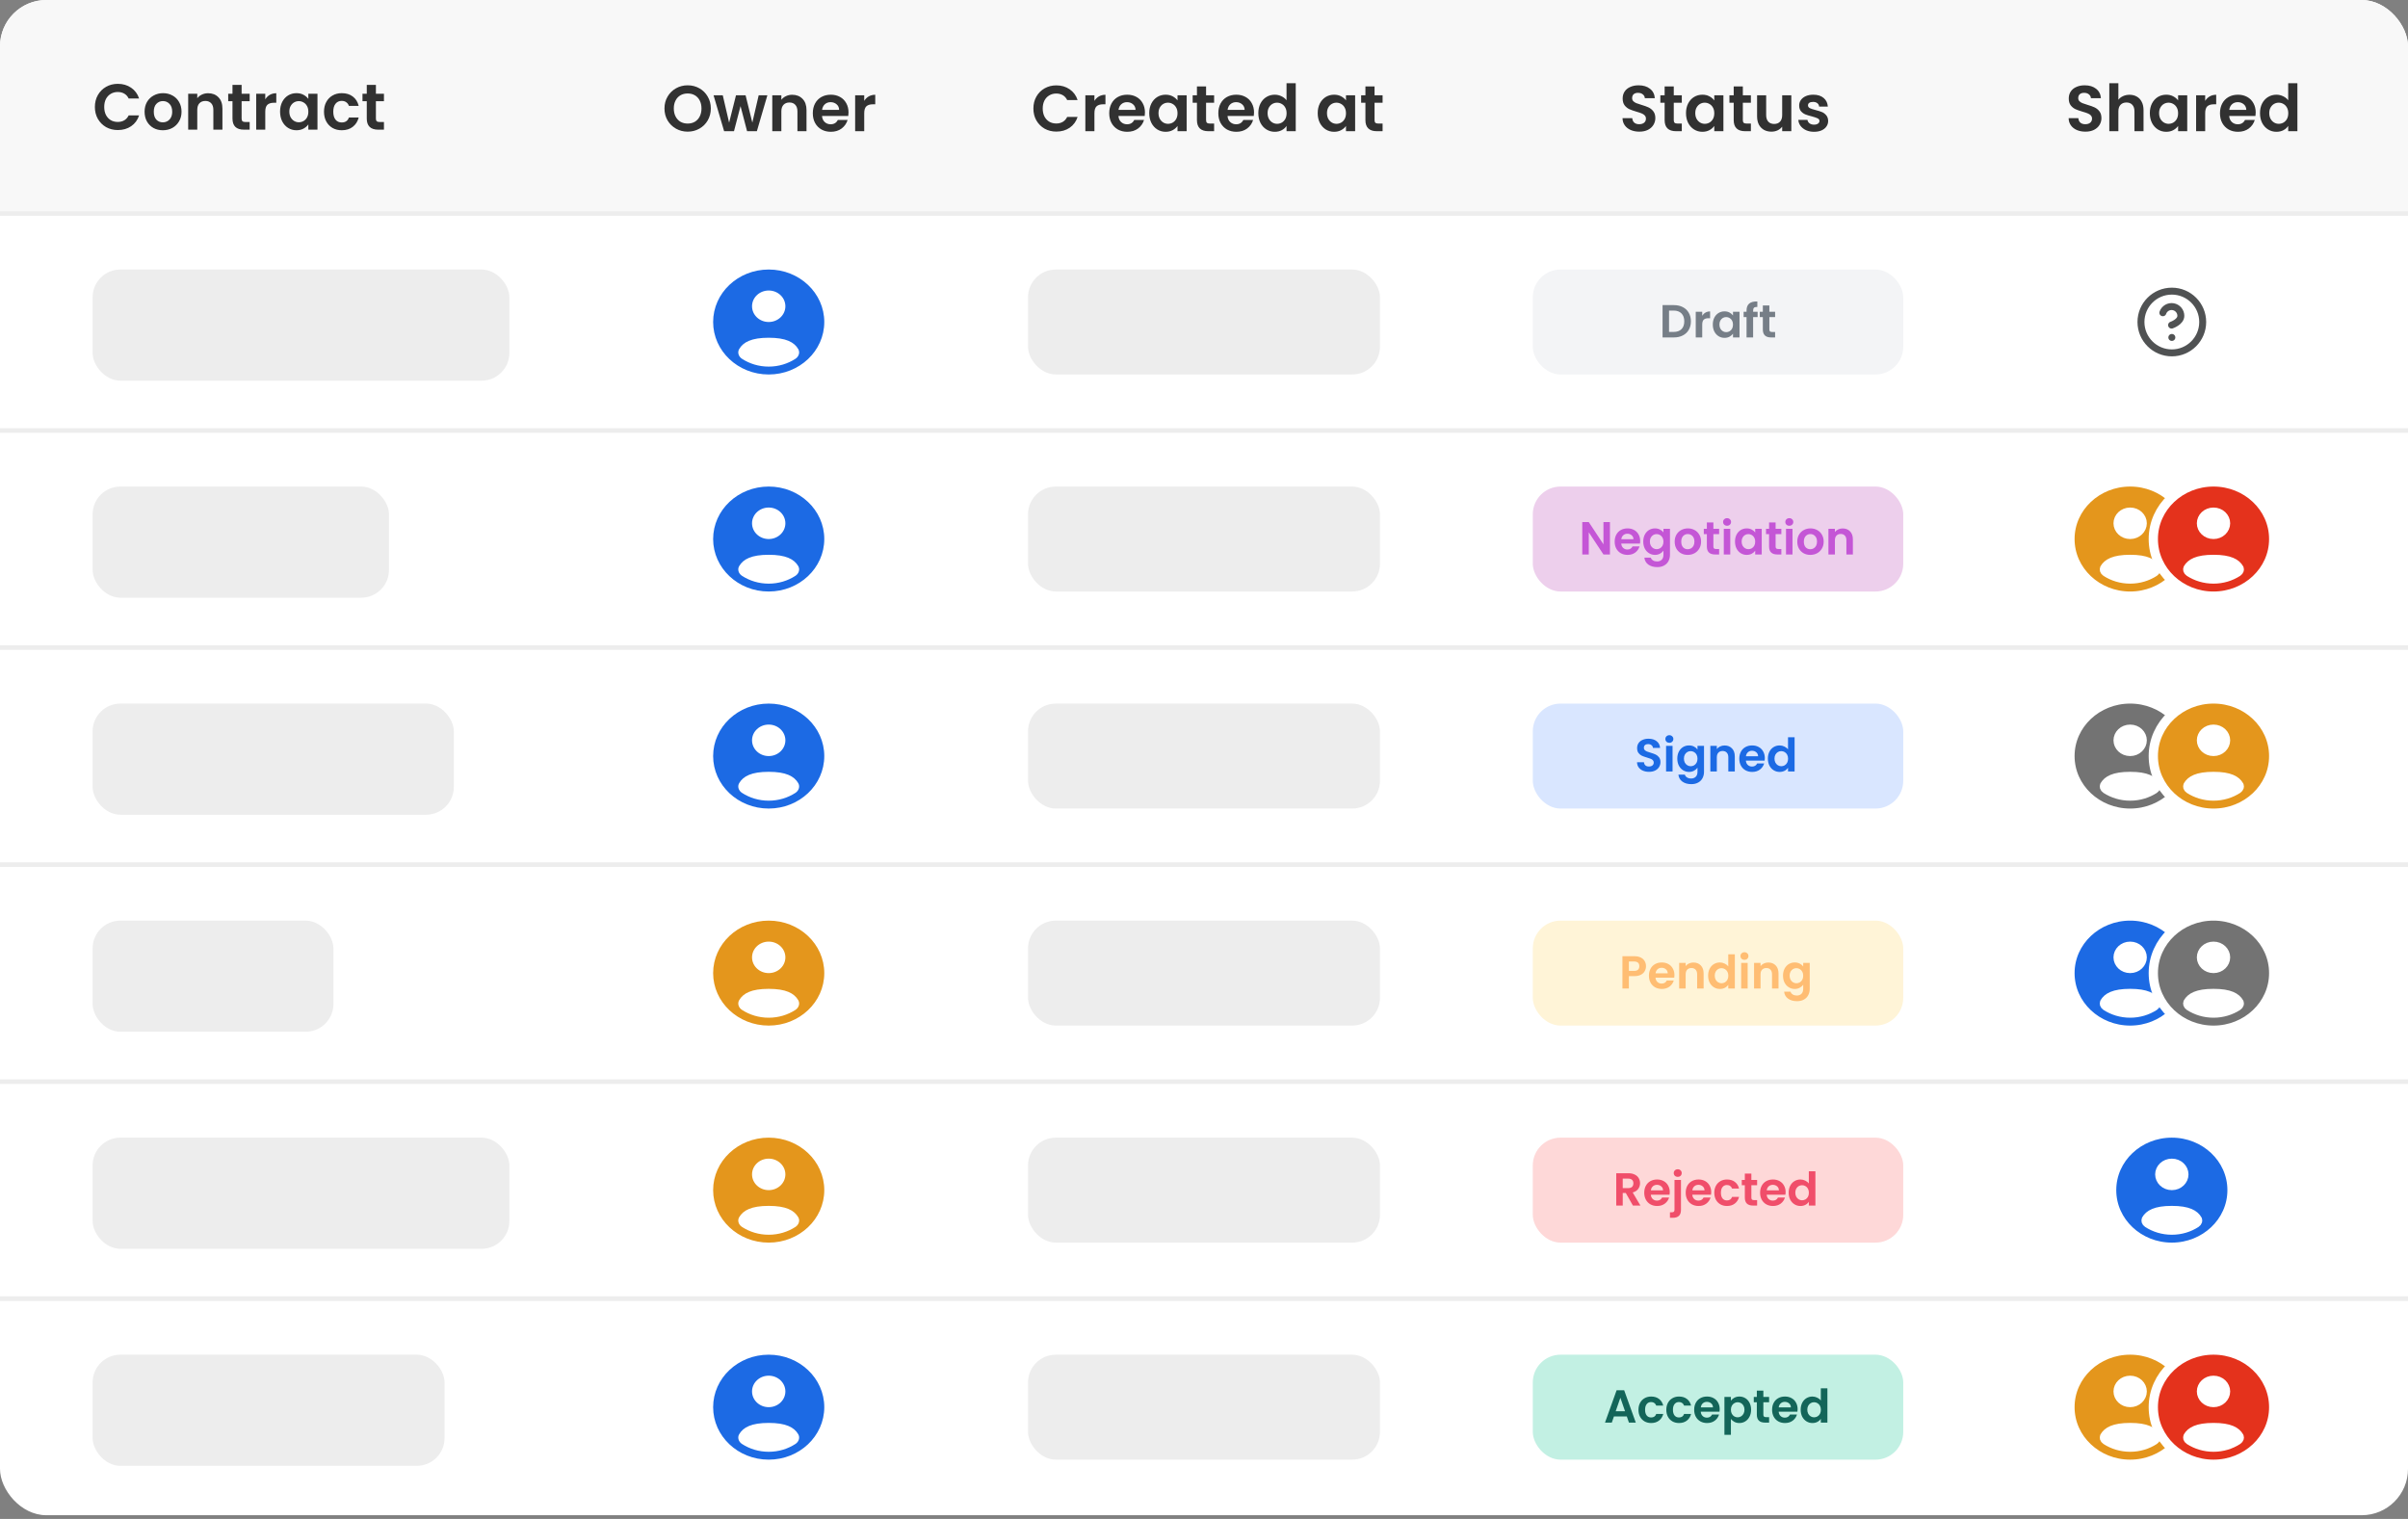 <svg width="390" height="246" viewBox="0 0 390 246" fill="none" xmlns="http://www.w3.org/2000/svg">
<rect x="0" y="0" width="390" height="246" fill="#808080" stroke="none"/>
<g clip-path="url(#clip0_1009_727)">
<rect width="390" height="245.4" rx="7.5" fill="white"/>
<rect width="390" height="34.5" fill="#F8F8F8"/>
<path d="M15.367 17.325C15.367 16.604 15.528 15.96 15.851 15.393C16.18 14.819 16.624 14.374 17.184 14.059C17.751 13.738 18.384 13.576 19.084 13.576C19.904 13.576 20.621 13.787 21.237 14.207C21.853 14.627 22.284 15.207 22.529 15.95H20.838C20.67 15.6 20.432 15.337 20.124 15.162C19.823 14.987 19.473 14.899 19.074 14.899C18.647 14.899 18.265 15.001 17.93 15.204C17.601 15.4 17.341 15.68 17.152 16.044C16.971 16.408 16.88 16.835 16.88 17.325C16.88 17.808 16.971 18.235 17.152 18.606C17.341 18.97 17.601 19.253 17.93 19.456C18.265 19.652 18.647 19.75 19.074 19.75C19.473 19.75 19.823 19.663 20.124 19.488C20.432 19.306 20.67 19.04 20.838 18.69H22.529C22.284 19.439 21.853 20.023 21.237 20.444C20.628 20.857 19.91 21.063 19.084 21.063C18.384 21.063 17.751 20.905 17.184 20.59C16.624 20.268 16.18 19.824 15.851 19.257C15.528 18.69 15.367 18.046 15.367 17.325ZM26.367 21.095C25.807 21.095 25.303 20.972 24.855 20.727C24.407 20.475 24.054 20.122 23.795 19.666C23.543 19.212 23.417 18.686 23.417 18.091C23.417 17.497 23.546 16.971 23.805 16.517C24.071 16.061 24.432 15.711 24.887 15.466C25.342 15.214 25.849 15.088 26.409 15.088C26.969 15.088 27.477 15.214 27.932 15.466C28.387 15.711 28.744 16.061 29.003 16.517C29.269 16.971 29.402 17.497 29.402 18.091C29.402 18.686 29.265 19.212 28.992 19.666C28.726 20.122 28.362 20.475 27.9 20.727C27.445 20.972 26.934 21.095 26.367 21.095ZM26.367 19.814C26.633 19.814 26.882 19.75 27.113 19.625C27.351 19.491 27.54 19.296 27.68 19.037C27.82 18.777 27.89 18.462 27.89 18.091C27.89 17.538 27.743 17.115 27.449 16.821C27.162 16.52 26.808 16.369 26.388 16.369C25.968 16.369 25.615 16.52 25.328 16.821C25.048 17.115 24.908 17.538 24.908 18.091C24.908 18.645 25.044 19.072 25.317 19.372C25.597 19.666 25.947 19.814 26.367 19.814ZM33.703 15.099C34.396 15.099 34.956 15.319 35.383 15.761C35.81 16.195 36.024 16.803 36.024 17.587V21H34.554V17.787C34.554 17.325 34.438 16.971 34.207 16.727C33.976 16.474 33.661 16.349 33.262 16.349C32.856 16.349 32.534 16.474 32.296 16.727C32.065 16.971 31.95 17.325 31.95 17.787V21H30.48V15.183H31.95V15.908C32.146 15.655 32.394 15.46 32.695 15.319C33.003 15.172 33.339 15.099 33.703 15.099ZM39.133 16.39V19.204C39.133 19.401 39.179 19.544 39.27 19.635C39.368 19.719 39.529 19.761 39.753 19.761H40.435V21H39.511C38.272 21 37.653 20.398 37.653 19.194V16.39H36.96V15.183H37.653V13.745H39.133V15.183H40.435V16.39H39.133ZM42.963 16.086C43.152 15.778 43.397 15.537 43.698 15.361C44.006 15.187 44.356 15.099 44.748 15.099V16.642H44.359C43.897 16.642 43.547 16.751 43.309 16.968C43.078 17.185 42.963 17.563 42.963 18.102V21H41.493V15.183H42.963V16.086ZM45.36 18.07C45.36 17.483 45.475 16.961 45.706 16.506C45.944 16.051 46.263 15.701 46.662 15.456C47.068 15.211 47.519 15.088 48.016 15.088C48.45 15.088 48.828 15.176 49.15 15.351C49.479 15.526 49.742 15.746 49.938 16.012V15.183H51.418V21H49.938V20.149C49.749 20.422 49.486 20.65 49.15 20.832C48.821 21.007 48.44 21.095 48.006 21.095C47.516 21.095 47.068 20.968 46.662 20.716C46.263 20.465 45.944 20.111 45.706 19.656C45.475 19.194 45.36 18.666 45.36 18.07ZM49.938 18.091C49.938 17.735 49.868 17.43 49.728 17.178C49.588 16.919 49.399 16.723 49.161 16.59C48.923 16.45 48.667 16.38 48.394 16.38C48.121 16.38 47.869 16.447 47.638 16.579C47.407 16.712 47.218 16.909 47.071 17.168C46.931 17.419 46.861 17.721 46.861 18.07C46.861 18.421 46.931 18.729 47.071 18.994C47.218 19.253 47.407 19.453 47.638 19.593C47.876 19.733 48.128 19.803 48.394 19.803C48.667 19.803 48.923 19.736 49.161 19.604C49.399 19.463 49.588 19.267 49.728 19.015C49.868 18.756 49.938 18.448 49.938 18.091ZM52.476 18.091C52.476 17.489 52.598 16.965 52.843 16.517C53.088 16.061 53.428 15.711 53.862 15.466C54.296 15.214 54.793 15.088 55.353 15.088C56.074 15.088 56.669 15.271 57.138 15.634C57.614 15.992 57.932 16.495 58.093 17.146H56.508C56.424 16.895 56.28 16.698 56.077 16.558C55.881 16.412 55.636 16.338 55.342 16.338C54.922 16.338 54.59 16.492 54.345 16.8C54.1 17.101 53.977 17.532 53.977 18.091C53.977 18.645 54.1 19.075 54.345 19.383C54.59 19.684 54.922 19.834 55.342 19.834C55.937 19.834 56.326 19.569 56.508 19.037H58.093C57.932 19.666 57.614 20.167 57.138 20.538C56.662 20.909 56.067 21.095 55.353 21.095C54.793 21.095 54.296 20.972 53.862 20.727C53.428 20.475 53.088 20.125 52.843 19.677C52.598 19.222 52.476 18.694 52.476 18.091ZM60.882 16.39V19.204C60.882 19.401 60.927 19.544 61.018 19.635C61.116 19.719 61.277 19.761 61.501 19.761H62.184V21H61.26C60.021 21 59.401 20.398 59.401 19.194V16.39H58.708V15.183H59.401V13.745H60.882V15.183H62.184V16.39H60.882Z" fill="#313131"/>
<path d="M111.377 21.323C110.691 21.323 110.061 21.163 109.487 20.84C108.913 20.518 108.458 20.074 108.122 19.507C107.786 18.933 107.618 18.285 107.618 17.564C107.618 16.851 107.786 16.21 108.122 15.643C108.458 15.069 108.913 14.621 109.487 14.299C110.061 13.977 110.691 13.816 111.377 13.816C112.07 13.816 112.7 13.977 113.267 14.299C113.841 14.621 114.292 15.069 114.621 15.643C114.957 16.21 115.125 16.851 115.125 17.564C115.125 18.285 114.957 18.933 114.621 19.507C114.292 20.074 113.841 20.518 113.267 20.84C112.693 21.163 112.063 21.323 111.377 21.323ZM111.377 20.011C111.818 20.011 112.206 19.913 112.542 19.717C112.878 19.514 113.141 19.227 113.33 18.856C113.519 18.485 113.613 18.055 113.613 17.564C113.613 17.075 113.519 16.648 113.33 16.284C113.141 15.912 112.878 15.629 112.542 15.433C112.206 15.237 111.818 15.139 111.377 15.139C110.936 15.139 110.544 15.237 110.201 15.433C109.865 15.629 109.602 15.912 109.413 16.284C109.224 16.648 109.13 17.075 109.13 17.564C109.13 18.055 109.224 18.485 109.413 18.856C109.602 19.227 109.865 19.514 110.201 19.717C110.544 19.913 110.936 20.011 111.377 20.011ZM124.283 15.433L122.582 21.25H120.996L119.936 17.186L118.875 21.25H117.279L115.568 15.433H117.059L118.088 19.864L119.201 15.433H120.755L121.847 19.854L122.876 15.433H124.283ZM128.302 15.349C128.995 15.349 129.555 15.569 129.982 16.011C130.409 16.445 130.622 17.053 130.622 17.837V21.25H129.152V18.037C129.152 17.575 129.037 17.221 128.806 16.977C128.575 16.724 128.26 16.599 127.861 16.599C127.455 16.599 127.133 16.724 126.895 16.977C126.664 17.221 126.548 17.575 126.548 18.037V21.25H125.078V15.433H126.548V16.157C126.744 15.905 126.993 15.71 127.294 15.569C127.602 15.422 127.938 15.349 128.302 15.349ZM137.427 18.215C137.427 18.425 137.413 18.614 137.385 18.782H133.133C133.168 19.203 133.315 19.532 133.574 19.77C133.833 20.008 134.151 20.127 134.529 20.127C135.075 20.127 135.464 19.892 135.695 19.423H137.28C137.112 19.983 136.79 20.445 136.314 20.809C135.838 21.166 135.254 21.345 134.561 21.345C134.001 21.345 133.497 21.222 133.049 20.977C132.608 20.725 132.261 20.372 132.009 19.916C131.764 19.462 131.642 18.936 131.642 18.341C131.642 17.739 131.764 17.211 132.009 16.756C132.254 16.301 132.597 15.951 133.038 15.706C133.479 15.461 133.987 15.338 134.561 15.338C135.114 15.338 135.607 15.457 136.041 15.695C136.482 15.934 136.822 16.273 137.06 16.714C137.305 17.148 137.427 17.648 137.427 18.215ZM135.905 17.796C135.898 17.418 135.761 17.116 135.495 16.892C135.229 16.662 134.904 16.546 134.519 16.546C134.155 16.546 133.847 16.658 133.595 16.882C133.35 17.099 133.199 17.404 133.143 17.796H135.905ZM139.97 16.336C140.159 16.028 140.404 15.787 140.705 15.611C141.013 15.437 141.363 15.349 141.755 15.349V16.892H141.367C140.905 16.892 140.555 17.001 140.317 17.218C140.086 17.435 139.97 17.813 139.97 18.352V21.25H138.5V15.433H139.97V16.336Z" fill="#313131"/>
<path d="M167.368 17.575C167.368 16.854 167.529 16.21 167.851 15.643C168.18 15.069 168.624 14.624 169.184 14.309C169.751 13.988 170.385 13.826 171.085 13.826C171.904 13.826 172.621 14.037 173.237 14.457C173.853 14.877 174.284 15.457 174.529 16.2H172.838C172.67 15.85 172.432 15.587 172.124 15.412C171.823 15.237 171.473 15.149 171.074 15.149C170.647 15.149 170.266 15.251 169.93 15.454C169.601 15.65 169.342 15.93 169.153 16.294C168.971 16.658 168.88 17.085 168.88 17.575C168.88 18.058 168.971 18.485 169.153 18.856C169.342 19.22 169.601 19.503 169.93 19.706C170.266 19.902 170.647 20 171.074 20C171.473 20 171.823 19.913 172.124 19.738C172.432 19.556 172.67 19.29 172.838 18.94H174.529C174.284 19.689 173.853 20.273 173.237 20.694C172.628 21.107 171.911 21.313 171.085 21.313C170.385 21.313 169.751 21.155 169.184 20.84C168.624 20.518 168.18 20.074 167.851 19.507C167.529 18.94 167.368 18.296 167.368 17.575ZM177.254 16.336C177.443 16.028 177.688 15.787 177.989 15.611C178.297 15.437 178.647 15.349 179.039 15.349V16.892H178.651C178.189 16.892 177.839 17.001 177.601 17.218C177.37 17.435 177.254 17.813 177.254 18.352V21.25H175.784V15.433H177.254V16.336ZM185.437 18.215C185.437 18.425 185.423 18.614 185.395 18.782H181.142C181.177 19.203 181.324 19.532 181.583 19.77C181.842 20.008 182.161 20.127 182.539 20.127C183.085 20.127 183.473 19.892 183.704 19.423H185.29C185.122 19.983 184.8 20.445 184.324 20.809C183.848 21.166 183.263 21.345 182.57 21.345C182.01 21.345 181.506 21.222 181.058 20.977C180.617 20.725 180.271 20.372 180.019 19.916C179.774 19.462 179.651 18.936 179.651 18.341C179.651 17.739 179.774 17.211 180.019 16.756C180.264 16.301 180.607 15.951 181.048 15.706C181.489 15.461 181.996 15.338 182.57 15.338C183.123 15.338 183.617 15.457 184.051 15.695C184.492 15.934 184.831 16.273 185.069 16.714C185.314 17.148 185.437 17.648 185.437 18.215ZM183.914 17.796C183.907 17.418 183.771 17.116 183.505 16.892C183.239 16.662 182.913 16.546 182.528 16.546C182.164 16.546 181.856 16.658 181.604 16.882C181.359 17.099 181.209 17.404 181.153 17.796H183.914ZM186.132 18.32C186.132 17.733 186.247 17.211 186.478 16.756C186.716 16.301 187.035 15.951 187.434 15.706C187.84 15.461 188.291 15.338 188.788 15.338C189.222 15.338 189.6 15.426 189.922 15.601C190.251 15.776 190.514 15.996 190.71 16.262V15.433H192.19V21.25H190.71V20.399C190.521 20.672 190.258 20.9 189.922 21.082C189.593 21.257 189.212 21.345 188.778 21.345C188.288 21.345 187.84 21.218 187.434 20.966C187.035 20.715 186.716 20.361 186.478 19.906C186.247 19.444 186.132 18.916 186.132 18.32ZM190.71 18.341C190.71 17.985 190.64 17.68 190.5 17.428C190.36 17.169 190.171 16.973 189.933 16.84C189.695 16.7 189.439 16.63 189.166 16.63C188.893 16.63 188.641 16.697 188.41 16.829C188.179 16.962 187.99 17.159 187.843 17.418C187.703 17.669 187.633 17.971 187.633 18.32C187.633 18.671 187.703 18.979 187.843 19.244C187.99 19.503 188.179 19.703 188.41 19.843C188.648 19.983 188.9 20.053 189.166 20.053C189.439 20.053 189.695 19.986 189.933 19.854C190.171 19.713 190.36 19.517 190.5 19.265C190.64 19.006 190.71 18.698 190.71 18.341ZM195.337 16.64V19.454C195.337 19.651 195.383 19.794 195.474 19.885C195.572 19.969 195.733 20.011 195.957 20.011H196.639V21.25H195.715C194.476 21.25 193.857 20.648 193.857 19.444V16.64H193.164V15.433H193.857V13.995H195.337V15.433H196.639V16.64H195.337ZM203.104 18.215C203.104 18.425 203.09 18.614 203.062 18.782H198.81C198.845 19.203 198.992 19.532 199.251 19.77C199.51 20.008 199.828 20.127 200.206 20.127C200.752 20.127 201.141 19.892 201.372 19.423H202.957C202.789 19.983 202.467 20.445 201.991 20.809C201.515 21.166 200.931 21.345 200.238 21.345C199.678 21.345 199.174 21.222 198.726 20.977C198.285 20.725 197.938 20.372 197.686 19.916C197.441 19.462 197.319 18.936 197.319 18.341C197.319 17.739 197.441 17.211 197.686 16.756C197.931 16.301 198.274 15.951 198.715 15.706C199.156 15.461 199.664 15.338 200.238 15.338C200.791 15.338 201.284 15.457 201.718 15.695C202.159 15.934 202.499 16.273 202.737 16.714C202.982 17.148 203.104 17.648 203.104 18.215ZM201.582 17.796C201.575 17.418 201.438 17.116 201.172 16.892C200.906 16.662 200.581 16.546 200.196 16.546C199.832 16.546 199.524 16.658 199.272 16.882C199.027 17.099 198.876 17.404 198.82 17.796H201.582ZM203.799 18.32C203.799 17.733 203.915 17.211 204.146 16.756C204.384 16.301 204.706 15.951 205.112 15.706C205.518 15.461 205.969 15.338 206.466 15.338C206.844 15.338 207.205 15.422 207.548 15.591C207.891 15.752 208.164 15.969 208.367 16.241V13.48H209.858V21.25H208.367V20.389C208.185 20.676 207.929 20.907 207.6 21.082C207.271 21.257 206.89 21.345 206.456 21.345C205.966 21.345 205.518 21.218 205.112 20.966C204.706 20.715 204.384 20.361 204.146 19.906C203.915 19.444 203.799 18.916 203.799 18.32ZM208.377 18.341C208.377 17.985 208.307 17.68 208.167 17.428C208.027 17.169 207.838 16.973 207.6 16.84C207.362 16.7 207.107 16.63 206.834 16.63C206.561 16.63 206.309 16.697 206.078 16.829C205.847 16.962 205.658 17.159 205.511 17.418C205.371 17.669 205.301 17.971 205.301 18.32C205.301 18.671 205.371 18.979 205.511 19.244C205.658 19.503 205.847 19.703 206.078 19.843C206.316 19.983 206.568 20.053 206.834 20.053C207.107 20.053 207.362 19.986 207.6 19.854C207.838 19.713 208.027 19.517 208.167 19.265C208.307 19.006 208.377 18.698 208.377 18.341ZM213.417 18.32C213.417 17.733 213.533 17.211 213.764 16.756C214.002 16.301 214.32 15.951 214.719 15.706C215.125 15.461 215.577 15.338 216.074 15.338C216.508 15.338 216.886 15.426 217.208 15.601C217.537 15.776 217.799 15.996 217.995 16.262V15.433H219.476V21.25H217.995V20.399C217.806 20.672 217.544 20.9 217.208 21.082C216.879 21.257 216.497 21.345 216.063 21.345C215.573 21.345 215.125 21.218 214.719 20.966C214.32 20.715 214.002 20.361 213.764 19.906C213.533 19.444 213.417 18.916 213.417 18.32ZM217.995 18.341C217.995 17.985 217.925 17.68 217.785 17.428C217.645 17.169 217.456 16.973 217.218 16.84C216.98 16.7 216.725 16.63 216.452 16.63C216.179 16.63 215.927 16.697 215.696 16.829C215.465 16.962 215.276 17.159 215.129 17.418C214.989 17.669 214.919 17.971 214.919 18.32C214.919 18.671 214.989 18.979 215.129 19.244C215.276 19.503 215.465 19.703 215.696 19.843C215.934 19.983 216.186 20.053 216.452 20.053C216.725 20.053 216.98 19.986 217.218 19.854C217.456 19.713 217.645 19.517 217.785 19.265C217.925 19.006 217.995 18.698 217.995 18.341ZM222.623 16.64V19.454C222.623 19.651 222.669 19.794 222.76 19.885C222.858 19.969 223.019 20.011 223.243 20.011H223.925V21.25H223.001C221.762 21.25 221.143 20.648 221.143 19.444V16.64H220.45V15.433H221.143V13.995H222.623V15.433H223.925V16.64H222.623Z" fill="#313131"/>
<path d="M265.505 21.323C264.994 21.323 264.532 21.236 264.119 21.061C263.713 20.886 263.391 20.634 263.153 20.305C262.915 19.976 262.793 19.587 262.786 19.14H264.361C264.382 19.441 264.487 19.678 264.676 19.854C264.872 20.029 265.138 20.116 265.474 20.116C265.817 20.116 266.086 20.035 266.282 19.875C266.478 19.706 266.576 19.489 266.576 19.224C266.576 19.006 266.51 18.828 266.377 18.688C266.244 18.548 266.076 18.439 265.873 18.363C265.677 18.279 265.404 18.188 265.054 18.09C264.578 17.95 264.189 17.813 263.888 17.68C263.594 17.54 263.339 17.334 263.122 17.061C262.912 16.78 262.807 16.41 262.807 15.947C262.807 15.514 262.915 15.136 263.132 14.813C263.349 14.492 263.654 14.246 264.046 14.079C264.438 13.903 264.886 13.816 265.39 13.816C266.146 13.816 266.758 14.002 267.227 14.373C267.703 14.736 267.966 15.248 268.015 15.905H266.398C266.384 15.653 266.275 15.447 266.072 15.286C265.876 15.118 265.614 15.034 265.285 15.034C264.998 15.034 264.767 15.107 264.592 15.255C264.424 15.402 264.34 15.615 264.34 15.895C264.34 16.091 264.403 16.256 264.529 16.389C264.662 16.515 264.823 16.619 265.012 16.703C265.208 16.78 265.481 16.872 265.831 16.977C266.307 17.116 266.695 17.256 266.996 17.396C267.297 17.537 267.556 17.747 267.773 18.026C267.99 18.306 268.099 18.674 268.099 19.129C268.099 19.521 267.997 19.885 267.794 20.221C267.591 20.557 267.294 20.826 266.902 21.029C266.51 21.226 266.044 21.323 265.505 21.323ZM271.084 16.64V19.454C271.084 19.651 271.13 19.794 271.221 19.885C271.319 19.969 271.48 20.011 271.704 20.011H272.386V21.25H271.462C270.223 21.25 269.604 20.648 269.604 19.444V16.64H268.911V15.433H269.604V13.995H271.084V15.433H272.386V16.64H271.084ZM273.066 18.32C273.066 17.733 273.181 17.211 273.412 16.756C273.65 16.301 273.969 15.951 274.368 15.706C274.774 15.461 275.225 15.338 275.722 15.338C276.156 15.338 276.534 15.426 276.856 15.601C277.185 15.776 277.448 15.996 277.644 16.262V15.433H279.124V21.25H277.644V20.399C277.455 20.672 277.192 20.9 276.856 21.082C276.527 21.257 276.146 21.345 275.712 21.345C275.222 21.345 274.774 21.218 274.368 20.966C273.969 20.715 273.65 20.361 273.412 19.906C273.181 19.444 273.066 18.916 273.066 18.32ZM277.644 18.341C277.644 17.985 277.574 17.68 277.434 17.428C277.294 17.169 277.105 16.973 276.867 16.84C276.629 16.7 276.373 16.63 276.1 16.63C275.827 16.63 275.575 16.697 275.344 16.829C275.113 16.962 274.924 17.159 274.777 17.418C274.637 17.669 274.567 17.971 274.567 18.32C274.567 18.671 274.637 18.979 274.777 19.244C274.924 19.503 275.113 19.703 275.344 19.843C275.582 19.983 275.834 20.053 276.1 20.053C276.373 20.053 276.629 19.986 276.867 19.854C277.105 19.713 277.294 19.517 277.434 19.265C277.574 19.006 277.644 18.698 277.644 18.341ZM282.271 16.64V19.454C282.271 19.651 282.317 19.794 282.408 19.885C282.506 19.969 282.667 20.011 282.891 20.011H283.573V21.25H282.649C281.41 21.25 280.791 20.648 280.791 19.444V16.64H280.098V15.433H280.791V13.995H282.271V15.433H283.573V16.64H282.271ZM290.122 15.433V21.25H288.642V20.515C288.453 20.767 288.204 20.966 287.896 21.113C287.595 21.253 287.266 21.323 286.909 21.323C286.454 21.323 286.052 21.229 285.702 21.04C285.352 20.844 285.075 20.561 284.872 20.189C284.676 19.811 284.578 19.363 284.578 18.846V15.433H286.048V18.636C286.048 19.098 286.164 19.454 286.395 19.706C286.626 19.951 286.941 20.074 287.34 20.074C287.746 20.074 288.064 19.951 288.295 19.706C288.526 19.454 288.642 19.098 288.642 18.636V15.433H290.122ZM293.799 21.345C293.323 21.345 292.896 21.261 292.518 21.093C292.14 20.918 291.839 20.683 291.615 20.389C291.398 20.095 291.279 19.77 291.258 19.413H292.738C292.766 19.637 292.875 19.822 293.064 19.969C293.26 20.116 293.501 20.189 293.788 20.189C294.068 20.189 294.285 20.134 294.439 20.021C294.6 19.91 294.681 19.766 294.681 19.591C294.681 19.402 294.583 19.262 294.387 19.171C294.198 19.073 293.893 18.968 293.473 18.856C293.039 18.751 292.682 18.642 292.402 18.53C292.129 18.419 291.891 18.247 291.688 18.016C291.492 17.785 291.394 17.474 291.394 17.081C291.394 16.759 291.485 16.465 291.667 16.2C291.856 15.934 292.122 15.723 292.465 15.569C292.815 15.415 293.225 15.338 293.694 15.338C294.387 15.338 294.94 15.514 295.353 15.864C295.766 16.206 295.993 16.672 296.035 17.26H294.628C294.607 17.029 294.509 16.847 294.334 16.714C294.166 16.574 293.939 16.504 293.652 16.504C293.386 16.504 293.179 16.553 293.032 16.651C292.892 16.749 292.822 16.886 292.822 17.061C292.822 17.256 292.92 17.407 293.116 17.512C293.312 17.61 293.617 17.712 294.03 17.817C294.45 17.922 294.796 18.03 295.069 18.142C295.342 18.254 295.577 18.429 295.773 18.667C295.976 18.898 296.081 19.206 296.088 19.591C296.088 19.927 295.993 20.228 295.804 20.494C295.622 20.76 295.356 20.97 295.006 21.124C294.663 21.271 294.261 21.345 293.799 21.345Z" fill="#313131"/>
<path d="M337.755 21.323C337.244 21.323 336.782 21.236 336.369 21.061C335.963 20.886 335.641 20.634 335.403 20.305C335.165 19.976 335.043 19.587 335.036 19.14H336.611C336.632 19.441 336.737 19.678 336.926 19.854C337.122 20.029 337.388 20.116 337.724 20.116C338.067 20.116 338.336 20.035 338.532 19.875C338.728 19.706 338.826 19.489 338.826 19.224C338.826 19.006 338.76 18.828 338.627 18.688C338.494 18.548 338.326 18.439 338.123 18.363C337.927 18.279 337.654 18.188 337.304 18.09C336.828 17.95 336.439 17.813 336.138 17.68C335.844 17.54 335.589 17.334 335.372 17.061C335.162 16.78 335.057 16.41 335.057 15.947C335.057 15.514 335.165 15.136 335.382 14.813C335.599 14.492 335.904 14.246 336.296 14.079C336.688 13.903 337.136 13.816 337.64 13.816C338.396 13.816 339.008 14.002 339.477 14.373C339.953 14.736 340.216 15.248 340.265 15.905H338.648C338.634 15.653 338.525 15.447 338.322 15.286C338.126 15.118 337.864 15.034 337.535 15.034C337.248 15.034 337.017 15.107 336.842 15.255C336.674 15.402 336.59 15.615 336.59 15.895C336.59 16.091 336.653 16.256 336.779 16.389C336.912 16.515 337.073 16.619 337.262 16.703C337.458 16.78 337.731 16.872 338.081 16.977C338.557 17.116 338.945 17.256 339.246 17.396C339.547 17.537 339.806 17.747 340.023 18.026C340.24 18.306 340.349 18.674 340.349 19.129C340.349 19.521 340.247 19.885 340.044 20.221C339.841 20.557 339.544 20.826 339.152 21.029C338.76 21.226 338.294 21.323 337.755 21.323ZM344.899 15.349C345.34 15.349 345.732 15.447 346.075 15.643C346.418 15.832 346.684 16.116 346.873 16.494C347.069 16.864 347.167 17.312 347.167 17.837V21.25H345.697V18.037C345.697 17.575 345.581 17.221 345.35 16.977C345.119 16.724 344.804 16.599 344.405 16.599C343.999 16.599 343.677 16.724 343.439 16.977C343.208 17.221 343.093 17.575 343.093 18.037V21.25H341.623V13.48H343.093V16.157C343.282 15.905 343.534 15.71 343.849 15.569C344.164 15.422 344.514 15.349 344.899 15.349ZM348.187 18.32C348.187 17.733 348.302 17.211 348.533 16.756C348.771 16.301 349.09 15.951 349.489 15.706C349.895 15.461 350.346 15.338 350.843 15.338C351.277 15.338 351.655 15.426 351.977 15.601C352.306 15.776 352.569 15.996 352.765 16.262V15.433H354.245V21.25H352.765V20.399C352.576 20.672 352.313 20.9 351.977 21.082C351.648 21.257 351.267 21.345 350.833 21.345C350.343 21.345 349.895 21.218 349.489 20.966C349.09 20.715 348.771 20.361 348.533 19.906C348.302 19.444 348.187 18.916 348.187 18.32ZM352.765 18.341C352.765 17.985 352.695 17.68 352.555 17.428C352.415 17.169 352.226 16.973 351.988 16.84C351.75 16.7 351.494 16.63 351.221 16.63C350.948 16.63 350.696 16.697 350.465 16.829C350.234 16.962 350.045 17.159 349.898 17.418C349.758 17.669 349.688 17.971 349.688 18.32C349.688 18.671 349.758 18.979 349.898 19.244C350.045 19.503 350.234 19.703 350.465 19.843C350.703 19.983 350.955 20.053 351.221 20.053C351.494 20.053 351.75 19.986 351.988 19.854C352.226 19.713 352.415 19.517 352.555 19.265C352.695 19.006 352.765 18.698 352.765 18.341ZM357.151 16.336C357.34 16.028 357.585 15.787 357.886 15.611C358.194 15.437 358.544 15.349 358.936 15.349V16.892H358.548C358.086 16.892 357.736 17.001 357.498 17.218C357.267 17.435 357.151 17.813 357.151 18.352V21.25H355.681V15.433H357.151V16.336ZM365.334 18.215C365.334 18.425 365.32 18.614 365.292 18.782H361.039C361.074 19.203 361.221 19.532 361.48 19.77C361.739 20.008 362.058 20.127 362.436 20.127C362.982 20.127 363.37 19.892 363.601 19.423H365.187C365.019 19.983 364.697 20.445 364.221 20.809C363.745 21.166 363.16 21.345 362.467 21.345C361.907 21.345 361.403 21.222 360.955 20.977C360.514 20.725 360.168 20.372 359.916 19.916C359.671 19.462 359.548 18.936 359.548 18.341C359.548 17.739 359.671 17.211 359.916 16.756C360.161 16.301 360.504 15.951 360.945 15.706C361.386 15.461 361.893 15.338 362.467 15.338C363.02 15.338 363.514 15.457 363.948 15.695C364.389 15.934 364.728 16.273 364.966 16.714C365.211 17.148 365.334 17.648 365.334 18.215ZM363.811 17.796C363.804 17.418 363.668 17.116 363.402 16.892C363.136 16.662 362.81 16.546 362.425 16.546C362.061 16.546 361.753 16.658 361.501 16.882C361.256 17.099 361.106 17.404 361.05 17.796H363.811ZM366.029 18.32C366.029 17.733 366.144 17.211 366.375 16.756C366.613 16.301 366.935 15.951 367.341 15.706C367.747 15.461 368.199 15.338 368.696 15.338C369.074 15.338 369.434 15.422 369.777 15.591C370.12 15.752 370.393 15.969 370.596 16.241V13.48H372.087V21.25H370.596V20.389C370.414 20.676 370.159 20.907 369.83 21.082C369.501 21.257 369.119 21.345 368.685 21.345C368.195 21.345 367.747 21.218 367.341 20.966C366.935 20.715 366.613 20.361 366.375 19.906C366.144 19.444 366.029 18.916 366.029 18.32ZM370.607 18.341C370.607 17.985 370.537 17.68 370.397 17.428C370.257 17.169 370.068 16.973 369.83 16.84C369.592 16.7 369.336 16.63 369.063 16.63C368.79 16.63 368.538 16.697 368.307 16.829C368.076 16.962 367.887 17.159 367.74 17.418C367.6 17.669 367.53 17.971 367.53 18.32C367.53 18.671 367.6 18.979 367.74 19.244C367.887 19.503 368.076 19.703 368.307 19.843C368.545 19.983 368.797 20.053 369.063 20.053C369.336 20.053 369.592 19.986 369.83 19.854C370.068 19.713 370.257 19.517 370.397 19.265C370.537 19.006 370.607 18.698 370.607 18.341Z" fill="#313131"/>
<rect y="34.2" width="390" height="0.75" fill="#EDEDED"/>
<rect x="15" y="43.65" width="67.5" height="18" rx="4.5" fill="#EDEDED"/>
<path fill-rule="evenodd" clip-rule="evenodd" d="M133.5 52.15C133.5 56.845 129.471 60.65 124.5 60.65C119.529 60.65 115.5 56.845 115.5 52.15C115.5 47.456 119.529 43.65 124.5 43.65C129.471 43.65 133.5 47.456 133.5 52.15ZM127.2 49.6C127.2 51.009 125.991 52.15 124.5 52.15C123.009 52.15 121.8 51.009 121.8 49.6C121.8 48.192 123.009 47.05 124.5 47.05C125.991 47.05 127.2 48.192 127.2 49.6ZM124.5 59.375C126.106 59.375 127.596 58.908 128.826 58.11C129.37 57.757 129.602 57.086 129.286 56.539C128.631 55.406 127.281 54.7 124.5 54.7C121.719 54.7 120.369 55.406 119.714 56.539C119.398 57.086 119.63 57.757 120.174 58.11C121.404 58.908 122.894 59.375 124.5 59.375Z" fill="#1C6AE4"/>
<rect x="166.5" y="43.65" width="57" height="17" rx="4.5" fill="#EDEDED"/>
<rect x="248.25" y="43.65" width="60" height="17" rx="4.5" fill="#F3F4F6"/>
<path d="M271.098 49.415C271.648 49.415 272.13 49.523 272.545 49.738C272.965 49.953 273.288 50.26 273.513 50.66C273.743 51.055 273.858 51.515 273.858 52.04C273.858 52.565 273.743 53.025 273.513 53.42C273.288 53.81 272.965 54.113 272.545 54.328C272.13 54.543 271.648 54.65 271.098 54.65H269.268V49.415H271.098ZM271.06 53.758C271.61 53.758 272.035 53.608 272.335 53.308C272.635 53.008 272.785 52.585 272.785 52.04C272.785 51.495 272.635 51.07 272.335 50.765C272.035 50.455 271.61 50.3 271.06 50.3H270.318V53.758H271.06ZM275.693 51.14C275.828 50.92 276.003 50.748 276.218 50.623C276.438 50.498 276.688 50.435 276.968 50.435V51.538H276.691C276.361 51.538 276.111 51.615 275.941 51.77C275.776 51.925 275.693 52.195 275.693 52.58V54.65H274.643V50.495H275.693V51.14ZM277.406 52.558C277.406 52.138 277.488 51.765 277.653 51.44C277.823 51.115 278.051 50.865 278.336 50.69C278.626 50.515 278.948 50.428 279.303 50.428C279.613 50.428 279.883 50.49 280.113 50.615C280.348 50.74 280.536 50.898 280.676 51.088V50.495H281.733V54.65H280.676V54.043C280.541 54.238 280.353 54.4 280.113 54.53C279.878 54.655 279.606 54.718 279.296 54.718C278.946 54.718 278.626 54.628 278.336 54.448C278.051 54.268 277.823 54.015 277.653 53.69C277.488 53.36 277.406 52.983 277.406 52.558ZM280.676 52.573C280.676 52.318 280.626 52.1 280.526 51.92C280.426 51.735 280.291 51.595 280.121 51.5C279.951 51.4 279.768 51.35 279.573 51.35C279.378 51.35 279.198 51.398 279.033 51.493C278.868 51.588 278.733 51.728 278.628 51.913C278.528 52.093 278.478 52.308 278.478 52.558C278.478 52.808 278.528 53.028 278.628 53.218C278.733 53.403 278.868 53.545 279.033 53.645C279.203 53.745 279.383 53.795 279.573 53.795C279.768 53.795 279.951 53.748 280.121 53.653C280.291 53.553 280.426 53.413 280.526 53.233C280.626 53.048 280.676 52.828 280.676 52.573ZM284.664 51.358H283.936V54.65H282.871V51.358H282.399V50.495H282.871V50.285C282.871 49.775 283.016 49.4 283.306 49.16C283.596 48.92 284.034 48.808 284.619 48.823V49.708C284.364 49.703 284.186 49.745 284.086 49.835C283.986 49.925 283.936 50.088 283.936 50.323V50.495H284.664V51.358ZM286.567 51.358V53.368C286.567 53.508 286.599 53.61 286.664 53.675C286.734 53.735 286.849 53.765 287.009 53.765H287.497V54.65H286.837C285.952 54.65 285.509 54.22 285.509 53.36V51.358H285.014V50.495H285.509V49.468H286.567V50.495H287.497V51.358H286.567Z" fill="#767E87"/>
<g clip-path="url(#clip1_1009_727)">
<path d="M351.75 57.151C354.511 57.151 356.75 54.913 356.75 52.151C356.75 49.39 354.511 47.151 351.75 47.151C348.989 47.151 346.75 49.39 346.75 52.151C346.75 54.913 348.989 57.151 351.75 57.151Z" stroke="#505253" stroke-width="1.125" stroke-linecap="round" stroke-linejoin="round"/>
<path d="M350.295 50.651C350.412 50.316 350.644 50.035 350.95 49.855C351.255 49.676 351.614 49.61 351.964 49.67C352.313 49.73 352.629 49.911 352.857 50.182C353.086 50.453 353.21 50.796 353.21 51.151C353.21 52.151 351.71 52.651 351.71 52.651" stroke="#505253" stroke-width="1.125" stroke-linecap="round" stroke-linejoin="round"/>
<path d="M351.75 54.651H351.755" stroke="#505253" stroke-width="1.125" stroke-linecap="round" stroke-linejoin="round"/>
</g>
<rect y="69.35" width="390" height="0.75" fill="#EDEDED"/>
<rect x="15" y="78.8" width="48" height="18" rx="4.5" fill="#EDEDED"/>
<path fill-rule="evenodd" clip-rule="evenodd" d="M133.5 87.3C133.5 91.994 129.471 95.8 124.5 95.8C119.529 95.8 115.5 91.994 115.5 87.3C115.5 82.605 119.529 78.8 124.5 78.8C129.471 78.8 133.5 82.605 133.5 87.3ZM127.2 84.75C127.2 86.158 125.991 87.3 124.5 87.3C123.009 87.3 121.8 86.158 121.8 84.75C121.8 83.341 123.009 82.2 124.5 82.2C125.991 82.2 127.2 83.341 127.2 84.75ZM124.5 94.525C126.106 94.525 127.596 94.058 128.826 93.259C129.37 92.907 129.602 92.235 129.286 91.689C128.631 90.556 127.281 89.85 124.5 89.85C121.719 89.85 120.369 90.555 119.714 91.689C119.398 92.235 119.63 92.907 120.174 93.259C121.404 94.058 122.894 94.525 124.5 94.525Z" fill="#1C6AE4"/>
<rect x="166.5" y="78.8" width="57" height="17" rx="4.5" fill="#EDEDED"/>
<rect x="248.25" y="78.8" width="60" height="17" rx="4.5" fill="#EDCFEC"/>
<path d="M260.745 89.8H259.695L257.318 86.207V89.8H256.268V84.557H257.318L259.695 88.157V84.557H260.745V89.8ZM265.645 87.632C265.645 87.782 265.635 87.917 265.615 88.037H262.578C262.603 88.337 262.708 88.572 262.893 88.742C263.078 88.912 263.305 88.997 263.575 88.997C263.965 88.997 264.243 88.83 264.408 88.495H265.54C265.42 88.895 265.19 89.225 264.85 89.485C264.51 89.74 264.093 89.867 263.598 89.867C263.198 89.867 262.838 89.78 262.518 89.605C262.203 89.425 261.955 89.172 261.775 88.847C261.6 88.522 261.513 88.147 261.513 87.722C261.513 87.292 261.6 86.915 261.775 86.59C261.95 86.265 262.195 86.015 262.51 85.84C262.825 85.665 263.188 85.577 263.598 85.577C263.993 85.577 264.345 85.662 264.655 85.832C264.97 86.002 265.213 86.245 265.383 86.56C265.558 86.87 265.645 87.227 265.645 87.632ZM264.558 87.332C264.553 87.062 264.455 86.847 264.265 86.687C264.075 86.522 263.843 86.44 263.568 86.44C263.308 86.44 263.088 86.52 262.908 86.68C262.733 86.835 262.625 87.052 262.585 87.332H264.558ZM268.039 85.577C268.349 85.577 268.622 85.64 268.857 85.765C269.092 85.885 269.277 86.042 269.412 86.237V85.645H270.469V89.83C270.469 90.215 270.392 90.557 270.237 90.857C270.082 91.162 269.849 91.402 269.539 91.577C269.229 91.757 268.854 91.847 268.414 91.847C267.824 91.847 267.339 91.71 266.959 91.435C266.584 91.16 266.372 90.785 266.322 90.31H267.364C267.419 90.5 267.537 90.65 267.717 90.76C267.902 90.875 268.124 90.932 268.384 90.932C268.689 90.932 268.937 90.84 269.127 90.655C269.317 90.475 269.412 90.2 269.412 89.83V89.185C269.277 89.38 269.089 89.542 268.849 89.672C268.614 89.802 268.344 89.867 268.039 89.867C267.689 89.867 267.369 89.777 267.079 89.597C266.789 89.417 266.559 89.165 266.389 88.84C266.224 88.51 266.142 88.132 266.142 87.707C266.142 87.287 266.224 86.915 266.389 86.59C266.559 86.265 266.787 86.015 267.072 85.84C267.362 85.665 267.684 85.577 268.039 85.577ZM269.412 87.722C269.412 87.467 269.362 87.25 269.262 87.07C269.162 86.885 269.027 86.745 268.857 86.65C268.687 86.55 268.504 86.5 268.309 86.5C268.114 86.5 267.934 86.547 267.769 86.642C267.604 86.737 267.469 86.877 267.364 87.062C267.264 87.242 267.214 87.457 267.214 87.707C267.214 87.957 267.264 88.177 267.364 88.367C267.469 88.552 267.604 88.695 267.769 88.795C267.939 88.895 268.119 88.945 268.309 88.945C268.504 88.945 268.687 88.897 268.857 88.802C269.027 88.702 269.162 88.562 269.262 88.382C269.362 88.197 269.412 87.977 269.412 87.722ZM273.34 89.867C272.94 89.867 272.58 89.78 272.26 89.605C271.94 89.425 271.687 89.172 271.502 88.847C271.322 88.522 271.232 88.147 271.232 87.722C271.232 87.297 271.325 86.922 271.51 86.597C271.7 86.272 271.957 86.022 272.282 85.847C272.607 85.667 272.97 85.577 273.37 85.577C273.77 85.577 274.132 85.667 274.457 85.847C274.782 86.022 275.037 86.272 275.222 86.597C275.412 86.922 275.507 87.297 275.507 87.722C275.507 88.147 275.41 88.522 275.215 88.847C275.025 89.172 274.765 89.425 274.435 89.605C274.11 89.78 273.745 89.867 273.34 89.867ZM273.34 88.952C273.53 88.952 273.707 88.907 273.872 88.817C274.042 88.722 274.177 88.582 274.277 88.397C274.377 88.212 274.427 87.987 274.427 87.722C274.427 87.327 274.322 87.025 274.112 86.815C273.907 86.6 273.655 86.492 273.355 86.492C273.055 86.492 272.802 86.6 272.597 86.815C272.397 87.025 272.297 87.327 272.297 87.722C272.297 88.117 272.395 88.422 272.59 88.637C272.79 88.847 273.04 88.952 273.34 88.952ZM277.5 86.507V88.517C277.5 88.657 277.532 88.76 277.597 88.825C277.667 88.885 277.782 88.915 277.942 88.915H278.43V89.8H277.77C276.885 89.8 276.442 89.37 276.442 88.51V86.507H275.947V85.645H276.442V84.617H277.5V85.645H278.43V86.507H277.5ZM279.717 85.15C279.532 85.15 279.377 85.092 279.252 84.977C279.132 84.857 279.072 84.71 279.072 84.535C279.072 84.36 279.132 84.215 279.252 84.1C279.377 83.98 279.532 83.92 279.717 83.92C279.902 83.92 280.055 83.98 280.175 84.1C280.3 84.215 280.362 84.36 280.362 84.535C280.362 84.71 280.3 84.857 280.175 84.977C280.055 85.092 279.902 85.15 279.717 85.15ZM280.235 85.645V89.8H279.185V85.645H280.235ZM281.002 87.707C281.002 87.287 281.085 86.915 281.25 86.59C281.42 86.265 281.647 86.015 281.932 85.84C282.222 85.665 282.545 85.577 282.9 85.577C283.21 85.577 283.48 85.64 283.71 85.765C283.945 85.89 284.132 86.047 284.272 86.237V85.645H285.33V89.8H284.272V89.192C284.137 89.387 283.95 89.55 283.71 89.68C283.475 89.805 283.202 89.867 282.892 89.867C282.542 89.867 282.222 89.777 281.932 89.597C281.647 89.417 281.42 89.165 281.25 88.84C281.085 88.51 281.002 88.132 281.002 87.707ZM284.272 87.722C284.272 87.467 284.222 87.25 284.122 87.07C284.022 86.885 283.887 86.745 283.717 86.65C283.547 86.55 283.365 86.5 283.17 86.5C282.975 86.5 282.795 86.547 282.63 86.642C282.465 86.737 282.33 86.877 282.225 87.062C282.125 87.242 282.075 87.457 282.075 87.707C282.075 87.957 282.125 88.177 282.225 88.367C282.33 88.552 282.465 88.695 282.63 88.795C282.8 88.895 282.98 88.945 283.17 88.945C283.365 88.945 283.547 88.897 283.717 88.802C283.887 88.702 284.022 88.562 284.122 88.382C284.222 88.197 284.272 87.977 284.272 87.722ZM287.578 86.507V88.517C287.578 88.657 287.61 88.76 287.675 88.825C287.745 88.885 287.86 88.915 288.02 88.915H288.508V89.8H287.848C286.963 89.8 286.52 89.37 286.52 88.51V86.507H286.025V85.645H286.52V84.617H287.578V85.645H288.508V86.507H287.578ZM289.796 85.15C289.611 85.15 289.456 85.092 289.331 84.977C289.211 84.857 289.151 84.71 289.151 84.535C289.151 84.36 289.211 84.215 289.331 84.1C289.456 83.98 289.611 83.92 289.796 83.92C289.981 83.92 290.133 83.98 290.253 84.1C290.378 84.215 290.441 84.36 290.441 84.535C290.441 84.71 290.378 84.857 290.253 84.977C290.133 85.092 289.981 85.15 289.796 85.15ZM290.313 85.645V89.8H289.263V85.645H290.313ZM293.196 89.867C292.796 89.867 292.436 89.78 292.116 89.605C291.796 89.425 291.543 89.172 291.358 88.847C291.178 88.522 291.088 88.147 291.088 87.722C291.088 87.297 291.181 86.922 291.366 86.597C291.556 86.272 291.813 86.022 292.138 85.847C292.463 85.667 292.826 85.577 293.226 85.577C293.626 85.577 293.988 85.667 294.313 85.847C294.638 86.022 294.893 86.272 295.078 86.597C295.268 86.922 295.363 87.297 295.363 87.722C295.363 88.147 295.266 88.522 295.071 88.847C294.881 89.172 294.621 89.425 294.291 89.605C293.966 89.78 293.601 89.867 293.196 89.867ZM293.196 88.952C293.386 88.952 293.563 88.907 293.728 88.817C293.898 88.722 294.033 88.582 294.133 88.397C294.233 88.212 294.283 87.987 294.283 87.722C294.283 87.327 294.178 87.025 293.968 86.815C293.763 86.6 293.511 86.492 293.211 86.492C292.911 86.492 292.658 86.6 292.453 86.815C292.253 87.025 292.153 87.327 292.153 87.722C292.153 88.117 292.251 88.422 292.446 88.637C292.646 88.847 292.896 88.952 293.196 88.952ZM298.436 85.585C298.931 85.585 299.331 85.742 299.636 86.057C299.941 86.367 300.093 86.802 300.093 87.362V89.8H299.043V87.505C299.043 87.175 298.961 86.922 298.796 86.747C298.631 86.567 298.406 86.477 298.121 86.477C297.831 86.477 297.601 86.567 297.431 86.747C297.266 86.922 297.183 87.175 297.183 87.505V89.8H296.133V85.645H297.183V86.162C297.323 85.982 297.501 85.842 297.716 85.742C297.936 85.637 298.176 85.585 298.436 85.585Z" fill="#C456D6"/>
<path d="M345 78.05C350.344 78.05 354.75 82.151 354.75 87.3C354.75 92.448 350.344 96.55 345 96.55C339.656 96.55 335.25 92.448 335.25 87.3C335.25 82.151 339.656 78.05 345 78.05ZM345 90.6C342.32 90.6 341.318 91.278 340.863 92.064C340.818 92.142 340.808 92.228 340.838 92.325C340.87 92.428 340.95 92.544 341.082 92.63C342.193 93.35 343.541 93.774 345 93.774C346.459 93.774 347.807 93.35 348.918 92.63C349.05 92.544 349.13 92.428 349.162 92.325C349.184 92.253 349.184 92.186 349.164 92.124L349.137 92.064C348.682 91.278 347.68 90.6 345 90.6ZM345 82.95C343.882 82.95 343.05 83.796 343.05 84.75C343.05 85.704 343.882 86.55 345 86.55C346.118 86.55 346.95 85.704 346.95 84.75C346.95 83.796 346.118 82.95 345 82.95Z" fill="#E4961C" stroke="white" stroke-width="1.5"/>
<path d="M358.5 78.05C363.844 78.05 368.25 82.151 368.25 87.3C368.25 92.448 363.844 96.55 358.5 96.55C353.156 96.55 348.75 92.448 348.75 87.3C348.75 82.151 353.156 78.05 358.5 78.05ZM358.5 90.6C355.82 90.6 354.818 91.278 354.363 92.064C354.318 92.142 354.308 92.228 354.338 92.325C354.37 92.428 354.45 92.544 354.582 92.63C355.693 93.35 357.041 93.774 358.5 93.774C359.959 93.774 361.307 93.35 362.418 92.63C362.55 92.544 362.63 92.428 362.662 92.325C362.684 92.253 362.684 92.186 362.664 92.124L362.637 92.064C362.182 91.278 361.18 90.6 358.5 90.6ZM358.5 82.95C357.382 82.95 356.55 83.796 356.55 84.75C356.55 85.704 357.382 86.55 358.5 86.55C359.618 86.55 360.45 85.704 360.45 84.75C360.45 83.796 359.618 82.95 358.5 82.95Z" fill="#E4321C" stroke="white" stroke-width="1.5"/>
<rect y="104.5" width="390" height="0.75" fill="#EDEDED"/>
<rect x="15" y="113.95" width="58.5" height="18" rx="4.5" fill="#EDEDED"/>
<path fill-rule="evenodd" clip-rule="evenodd" d="M133.5 122.45C133.5 127.145 129.471 130.95 124.5 130.95C119.529 130.95 115.5 127.145 115.5 122.45C115.5 117.756 119.529 113.95 124.5 113.95C129.471 113.95 133.5 117.756 133.5 122.45ZM127.2 119.9C127.2 121.309 125.991 122.45 124.5 122.45C123.009 122.45 121.8 121.309 121.8 119.9C121.8 118.492 123.009 117.35 124.5 117.35C125.991 117.35 127.2 118.492 127.2 119.9ZM124.5 129.675C126.106 129.675 127.596 129.208 128.826 128.41C129.37 128.057 129.602 127.385 129.286 126.839C128.631 125.706 127.281 125 124.5 125C121.719 125 120.369 125.706 119.714 126.839C119.398 127.385 119.63 128.057 120.174 128.41C121.404 129.208 122.894 129.675 124.5 129.675Z" fill="#1C6AE4"/>
<rect x="166.5" y="113.95" width="57" height="17" rx="4.5" fill="#EDEDED"/>
<rect x="248.25" y="113.95" width="60" height="17" rx="4.5" fill="#D9E6FF"/>
<path d="M267.075 125.003C266.71 125.003 266.38 124.94 266.085 124.815C265.795 124.69 265.565 124.51 265.395 124.275C265.225 124.04 265.138 123.763 265.133 123.443H266.258C266.273 123.658 266.348 123.828 266.483 123.953C266.623 124.078 266.813 124.14 267.053 124.14C267.298 124.14 267.49 124.083 267.63 123.968C267.77 123.848 267.84 123.693 267.84 123.503C267.84 123.348 267.793 123.22 267.698 123.12C267.603 123.02 267.483 122.943 267.338 122.888C267.198 122.828 267.003 122.763 266.753 122.693C266.413 122.593 266.135 122.495 265.92 122.4C265.71 122.3 265.528 122.153 265.373 121.958C265.223 121.758 265.148 121.493 265.148 121.163C265.148 120.853 265.225 120.583 265.38 120.353C265.535 120.123 265.753 119.948 266.033 119.828C266.313 119.703 266.633 119.64 266.993 119.64C267.533 119.64 267.97 119.773 268.305 120.038C268.645 120.298 268.833 120.663 268.868 121.133H267.713C267.703 120.953 267.625 120.805 267.48 120.69C267.34 120.57 267.153 120.51 266.918 120.51C266.713 120.51 266.548 120.563 266.423 120.668C266.303 120.773 266.243 120.925 266.243 121.125C266.243 121.265 266.288 121.383 266.378 121.478C266.473 121.568 266.588 121.643 266.723 121.703C266.863 121.758 267.058 121.823 267.308 121.898C267.648 121.998 267.925 122.098 268.14 122.198C268.355 122.298 268.54 122.448 268.695 122.648C268.85 122.848 268.928 123.11 268.928 123.435C268.928 123.715 268.855 123.975 268.71 124.215C268.565 124.455 268.353 124.648 268.073 124.793C267.793 124.933 267.46 125.003 267.075 125.003ZM270.37 120.3C270.185 120.3 270.03 120.243 269.905 120.128C269.785 120.008 269.725 119.86 269.725 119.685C269.725 119.51 269.785 119.365 269.905 119.25C270.03 119.13 270.185 119.07 270.37 119.07C270.555 119.07 270.708 119.13 270.828 119.25C270.953 119.365 271.015 119.51 271.015 119.685C271.015 119.86 270.953 120.008 270.828 120.128C270.708 120.243 270.555 120.3 270.37 120.3ZM270.888 120.795V124.95H269.838V120.795H270.888ZM273.553 120.728C273.863 120.728 274.135 120.79 274.37 120.915C274.605 121.035 274.79 121.193 274.925 121.388V120.795H275.983V124.98C275.983 125.365 275.905 125.708 275.75 126.008C275.595 126.313 275.363 126.553 275.053 126.728C274.743 126.908 274.368 126.998 273.928 126.998C273.338 126.998 272.853 126.86 272.473 126.585C272.098 126.31 271.885 125.935 271.835 125.46H272.878C272.933 125.65 273.05 125.8 273.23 125.91C273.415 126.025 273.638 126.083 273.898 126.083C274.203 126.083 274.45 125.99 274.64 125.805C274.83 125.625 274.925 125.35 274.925 124.98V124.335C274.79 124.53 274.603 124.693 274.363 124.823C274.128 124.953 273.858 125.018 273.553 125.018C273.203 125.018 272.883 124.928 272.593 124.748C272.303 124.568 272.073 124.315 271.903 123.99C271.738 123.66 271.655 123.283 271.655 122.858C271.655 122.438 271.738 122.065 271.903 121.74C272.073 121.415 272.3 121.165 272.585 120.99C272.875 120.815 273.198 120.728 273.553 120.728ZM274.925 122.873C274.925 122.618 274.875 122.4 274.775 122.22C274.675 122.035 274.54 121.895 274.37 121.8C274.2 121.7 274.018 121.65 273.823 121.65C273.628 121.65 273.448 121.698 273.283 121.793C273.118 121.888 272.983 122.028 272.878 122.213C272.778 122.393 272.728 122.608 272.728 122.858C272.728 123.108 272.778 123.328 272.878 123.518C272.983 123.703 273.118 123.845 273.283 123.945C273.453 124.045 273.633 124.095 273.823 124.095C274.018 124.095 274.2 124.048 274.37 123.953C274.54 123.853 274.675 123.713 274.775 123.533C274.875 123.348 274.925 123.128 274.925 122.873ZM279.311 120.735C279.806 120.735 280.206 120.893 280.511 121.208C280.816 121.518 280.968 121.953 280.968 122.513V124.95H279.918V122.655C279.918 122.325 279.836 122.073 279.671 121.898C279.506 121.718 279.281 121.628 278.996 121.628C278.706 121.628 278.476 121.718 278.306 121.898C278.141 122.073 278.058 122.325 278.058 122.655V124.95H277.008V120.795H278.058V121.313C278.198 121.133 278.376 120.993 278.591 120.893C278.811 120.788 279.051 120.735 279.311 120.735ZM285.829 122.783C285.829 122.933 285.819 123.068 285.799 123.188H282.762C282.787 123.488 282.892 123.723 283.077 123.893C283.262 124.063 283.489 124.148 283.759 124.148C284.149 124.148 284.427 123.98 284.592 123.645H285.724C285.604 124.045 285.374 124.375 285.034 124.635C284.694 124.89 284.277 125.018 283.782 125.018C283.382 125.018 283.022 124.93 282.702 124.755C282.387 124.575 282.139 124.323 281.959 123.998C281.784 123.673 281.697 123.298 281.697 122.873C281.697 122.443 281.784 122.065 281.959 121.74C282.134 121.415 282.379 121.165 282.694 120.99C283.009 120.815 283.372 120.728 283.782 120.728C284.177 120.728 284.529 120.813 284.839 120.983C285.154 121.153 285.397 121.395 285.567 121.71C285.742 122.02 285.829 122.378 285.829 122.783ZM284.742 122.483C284.737 122.213 284.639 121.998 284.449 121.838C284.259 121.673 284.027 121.59 283.752 121.59C283.492 121.59 283.272 121.67 283.092 121.83C282.917 121.985 282.809 122.203 282.769 122.483H284.742ZM286.326 122.858C286.326 122.438 286.408 122.065 286.573 121.74C286.743 121.415 286.973 121.165 287.263 120.99C287.553 120.815 287.876 120.728 288.231 120.728C288.501 120.728 288.758 120.788 289.003 120.908C289.248 121.023 289.443 121.178 289.588 121.373V119.4H290.653V124.95H289.588V124.335C289.458 124.54 289.276 124.705 289.041 124.83C288.806 124.955 288.533 125.018 288.223 125.018C287.873 125.018 287.553 124.928 287.263 124.748C286.973 124.568 286.743 124.315 286.573 123.99C286.408 123.66 286.326 123.283 286.326 122.858ZM289.596 122.873C289.596 122.618 289.546 122.4 289.446 122.22C289.346 122.035 289.211 121.895 289.041 121.8C288.871 121.7 288.688 121.65 288.493 121.65C288.298 121.65 288.118 121.698 287.953 121.793C287.788 121.888 287.653 122.028 287.548 122.213C287.448 122.393 287.398 122.608 287.398 122.858C287.398 123.108 287.448 123.328 287.548 123.518C287.653 123.703 287.788 123.845 287.953 123.945C288.123 124.045 288.303 124.095 288.493 124.095C288.688 124.095 288.871 124.048 289.041 123.953C289.211 123.853 289.346 123.713 289.446 123.533C289.546 123.348 289.596 123.128 289.596 122.873Z" fill="#1C6AE4"/>
<path d="M345 113.2C350.344 113.2 354.75 117.302 354.75 122.45C354.75 127.599 350.344 131.7 345 131.7C339.656 131.7 335.25 127.599 335.25 122.45C335.25 117.302 339.656 113.2 345 113.2ZM345 125.75C342.32 125.75 341.318 126.428 340.863 127.214C340.818 127.292 340.808 127.379 340.838 127.476C340.87 127.579 340.95 127.694 341.082 127.78C342.193 128.501 343.541 128.925 345 128.925C346.459 128.925 347.807 128.501 348.918 127.78C349.05 127.694 349.13 127.579 349.162 127.476C349.184 127.403 349.184 127.336 349.164 127.274L349.137 127.214C348.682 126.428 347.68 125.75 345 125.75ZM345 118.101C343.882 118.101 343.05 118.946 343.05 119.9C343.05 120.855 343.882 121.7 345 121.7C346.118 121.7 346.95 120.855 346.95 119.9C346.95 118.946 346.118 118.101 345 118.101Z" fill="#737373" stroke="white" stroke-width="1.5"/>
<path d="M358.5 113.2C363.844 113.2 368.25 117.302 368.25 122.45C368.25 127.599 363.844 131.7 358.5 131.7C353.156 131.7 348.75 127.599 348.75 122.45C348.75 117.302 353.156 113.2 358.5 113.2ZM358.5 125.75C355.82 125.75 354.818 126.428 354.363 127.214C354.318 127.292 354.308 127.379 354.338 127.476C354.37 127.579 354.45 127.694 354.582 127.78C355.693 128.501 357.041 128.925 358.5 128.925C359.959 128.925 361.307 128.501 362.418 127.78C362.55 127.694 362.63 127.579 362.662 127.476C362.684 127.403 362.684 127.336 362.664 127.274L362.637 127.214C362.182 126.428 361.18 125.75 358.5 125.75ZM358.5 118.101C357.382 118.101 356.55 118.946 356.55 119.9C356.55 120.855 357.382 121.7 358.5 121.7C359.618 121.7 360.45 120.855 360.45 119.9C360.45 118.946 359.618 118.101 358.5 118.101Z" fill="#E4961C" stroke="white" stroke-width="1.5"/>
<rect y="139.65" width="390" height="0.75" fill="#EDEDED"/>
<rect x="15" y="149.1" width="39" height="18" rx="4.5" fill="#EDEDED"/>
<path fill-rule="evenodd" clip-rule="evenodd" d="M133.5 157.6C133.5 162.294 129.471 166.1 124.5 166.1C119.529 166.1 115.5 162.294 115.5 157.6C115.5 152.905 119.529 149.1 124.5 149.1C129.471 149.1 133.5 152.905 133.5 157.6ZM127.2 155.05C127.2 156.458 125.991 157.6 124.5 157.6C123.009 157.6 121.8 156.458 121.8 155.05C121.8 153.641 123.009 152.5 124.5 152.5C125.991 152.5 127.2 153.641 127.2 155.05ZM124.5 164.825C126.106 164.825 127.596 164.357 128.826 163.559C129.37 163.207 129.602 162.535 129.286 161.988C128.631 160.855 127.281 160.15 124.5 160.15C121.719 160.15 120.369 160.855 119.714 161.988C119.398 162.535 119.63 163.206 120.174 163.559C121.404 164.357 122.894 164.825 124.5 164.825Z" fill="#E4961C"/>
<rect x="166.5" y="149.1" width="57" height="17" rx="4.5" fill="#EDEDED"/>
<rect x="248.25" y="149.1" width="60" height="17" rx="4.5" fill="#FFF4D7"/>
<path d="M266.585 156.485C266.585 156.765 266.518 157.027 266.382 157.272C266.253 157.517 266.045 157.715 265.76 157.865C265.48 158.015 265.125 158.09 264.695 158.09H263.818V160.1H262.768V154.865H264.695C265.1 154.865 265.445 154.935 265.73 155.075C266.015 155.215 266.228 155.407 266.368 155.652C266.513 155.897 266.585 156.175 266.585 156.485ZM264.65 157.242C264.94 157.242 265.155 157.177 265.295 157.047C265.435 156.912 265.505 156.725 265.505 156.485C265.505 155.975 265.22 155.72 264.65 155.72H263.818V157.242H264.65ZM271.193 157.932C271.193 158.082 271.183 158.217 271.163 158.337H268.125C268.15 158.637 268.255 158.872 268.44 159.042C268.625 159.212 268.853 159.297 269.123 159.297C269.513 159.297 269.79 159.13 269.955 158.795H271.088C270.968 159.195 270.738 159.525 270.398 159.785C270.058 160.04 269.64 160.167 269.145 160.167C268.745 160.167 268.385 160.08 268.065 159.905C267.75 159.725 267.503 159.472 267.323 159.147C267.148 158.822 267.06 158.447 267.06 158.022C267.06 157.592 267.148 157.215 267.323 156.89C267.498 156.565 267.743 156.315 268.058 156.14C268.373 155.965 268.735 155.877 269.145 155.877C269.54 155.877 269.893 155.962 270.203 156.132C270.518 156.302 270.76 156.545 270.93 156.86C271.105 157.17 271.193 157.527 271.193 157.932ZM270.105 157.632C270.1 157.362 270.003 157.147 269.813 156.987C269.623 156.822 269.39 156.74 269.115 156.74C268.855 156.74 268.635 156.82 268.455 156.98C268.28 157.135 268.173 157.352 268.133 157.632H270.105ZM274.262 155.885C274.757 155.885 275.157 156.042 275.462 156.357C275.767 156.667 275.919 157.102 275.919 157.662V160.1H274.869V157.805C274.869 157.475 274.787 157.222 274.622 157.047C274.457 156.867 274.232 156.777 273.947 156.777C273.657 156.777 273.427 156.867 273.257 157.047C273.092 157.222 273.009 157.475 273.009 157.805V160.1H271.959V155.945H273.009V156.462C273.149 156.282 273.327 156.142 273.542 156.042C273.762 155.937 274.002 155.885 274.262 155.885ZM276.648 158.007C276.648 157.587 276.73 157.215 276.895 156.89C277.065 156.565 277.295 156.315 277.585 156.14C277.875 155.965 278.198 155.877 278.553 155.877C278.823 155.877 279.08 155.937 279.325 156.057C279.57 156.172 279.765 156.327 279.91 156.522V154.55H280.975V160.1H279.91V159.485C279.78 159.69 279.598 159.855 279.363 159.98C279.128 160.105 278.855 160.167 278.545 160.167C278.195 160.167 277.875 160.077 277.585 159.897C277.295 159.717 277.065 159.465 276.895 159.14C276.73 158.81 276.648 158.432 276.648 158.007ZM279.918 158.022C279.918 157.767 279.868 157.55 279.768 157.37C279.668 157.185 279.533 157.045 279.363 156.95C279.193 156.85 279.01 156.8 278.815 156.8C278.62 156.8 278.44 156.847 278.275 156.942C278.11 157.037 277.975 157.177 277.87 157.362C277.77 157.542 277.72 157.757 277.72 158.007C277.72 158.257 277.77 158.477 277.87 158.667C277.975 158.852 278.11 158.995 278.275 159.095C278.445 159.195 278.625 159.245 278.815 159.245C279.01 159.245 279.193 159.197 279.363 159.102C279.533 159.002 279.668 158.862 279.768 158.682C279.868 158.497 279.918 158.277 279.918 158.022ZM282.533 155.45C282.348 155.45 282.193 155.392 282.068 155.277C281.948 155.157 281.888 155.01 281.888 154.835C281.888 154.66 281.948 154.515 282.068 154.4C282.193 154.28 282.348 154.22 282.533 154.22C282.718 154.22 282.871 154.28 282.991 154.4C283.116 154.515 283.178 154.66 283.178 154.835C283.178 155.01 283.116 155.157 282.991 155.277C282.871 155.392 282.718 155.45 282.533 155.45ZM283.051 155.945V160.1H282.001V155.945H283.051ZM286.391 155.885C286.886 155.885 287.286 156.042 287.591 156.357C287.896 156.667 288.048 157.102 288.048 157.662V160.1H286.998V157.805C286.998 157.475 286.916 157.222 286.751 157.047C286.586 156.867 286.361 156.777 286.076 156.777C285.786 156.777 285.556 156.867 285.386 157.047C285.221 157.222 285.138 157.475 285.138 157.805V160.1H284.088V155.945H285.138V156.462C285.278 156.282 285.456 156.142 285.671 156.042C285.891 155.937 286.131 155.885 286.391 155.885ZM290.674 155.877C290.984 155.877 291.257 155.94 291.492 156.065C291.727 156.185 291.912 156.342 292.047 156.537V155.945H293.104V160.13C293.104 160.515 293.027 160.857 292.872 161.157C292.717 161.462 292.484 161.702 292.174 161.877C291.864 162.057 291.489 162.147 291.049 162.147C290.459 162.147 289.974 162.01 289.594 161.735C289.219 161.46 289.007 161.085 288.957 160.61H289.999C290.054 160.8 290.172 160.95 290.352 161.06C290.537 161.175 290.759 161.232 291.019 161.232C291.324 161.232 291.572 161.14 291.762 160.955C291.952 160.775 292.047 160.5 292.047 160.13V159.485C291.912 159.68 291.724 159.842 291.484 159.972C291.249 160.102 290.979 160.167 290.674 160.167C290.324 160.167 290.004 160.077 289.714 159.897C289.424 159.717 289.194 159.465 289.024 159.14C288.859 158.81 288.777 158.432 288.777 158.007C288.777 157.587 288.859 157.215 289.024 156.89C289.194 156.565 289.422 156.315 289.707 156.14C289.997 155.965 290.319 155.877 290.674 155.877ZM292.047 158.022C292.047 157.767 291.997 157.55 291.897 157.37C291.797 157.185 291.662 157.045 291.492 156.95C291.322 156.85 291.139 156.8 290.944 156.8C290.749 156.8 290.569 156.847 290.404 156.942C290.239 157.037 290.104 157.177 289.999 157.362C289.899 157.542 289.849 157.757 289.849 158.007C289.849 158.257 289.899 158.477 289.999 158.667C290.104 158.852 290.239 158.995 290.404 159.095C290.574 159.195 290.754 159.245 290.944 159.245C291.139 159.245 291.322 159.197 291.492 159.102C291.662 159.002 291.797 158.862 291.897 158.682C291.997 158.497 292.047 158.277 292.047 158.022Z" fill="#FFBD73"/>
<path d="M345 148.35C350.344 148.35 354.75 152.451 354.75 157.6C354.75 162.748 350.344 166.85 345 166.85C339.656 166.85 335.25 162.748 335.25 157.6C335.25 152.451 339.656 148.35 345 148.35ZM345 160.899C342.32 160.899 341.318 161.577 340.863 162.363C340.818 162.442 340.808 162.528 340.838 162.625C340.87 162.728 340.95 162.844 341.082 162.93C342.193 163.65 343.541 164.074 345 164.074C346.459 164.074 347.807 163.65 348.918 162.93C349.05 162.844 349.13 162.728 349.162 162.625C349.184 162.552 349.184 162.486 349.164 162.424L349.137 162.363C348.682 161.577 347.68 160.899 345 160.899ZM345 153.25C343.882 153.25 343.05 154.096 343.05 155.05C343.05 156.004 343.882 156.85 345 156.85C346.118 156.85 346.95 156.004 346.95 155.05C346.95 154.096 346.118 153.25 345 153.25Z" fill="#1C6AE4" stroke="white" stroke-width="1.5"/>
<path d="M358.5 148.35C363.844 148.35 368.25 152.451 368.25 157.6C368.25 162.748 363.844 166.85 358.5 166.85C353.156 166.85 348.75 162.748 348.75 157.6C348.75 152.451 353.156 148.35 358.5 148.35ZM358.5 160.899C355.82 160.899 354.818 161.577 354.363 162.363C354.318 162.442 354.308 162.528 354.338 162.625C354.37 162.728 354.45 162.844 354.582 162.93C355.693 163.65 357.041 164.074 358.5 164.074C359.959 164.074 361.307 163.65 362.418 162.93C362.55 162.844 362.63 162.728 362.662 162.625C362.684 162.552 362.684 162.486 362.664 162.424L362.637 162.363C362.182 161.577 361.18 160.899 358.5 160.899ZM358.5 153.25C357.382 153.25 356.55 154.096 356.55 155.05C356.55 156.004 357.382 156.85 358.5 156.85C359.618 156.85 360.45 156.004 360.45 155.05C360.45 154.096 359.618 153.25 358.5 153.25Z" fill="#737373" stroke="white" stroke-width="1.5"/>
<rect y="174.8" width="390" height="0.75" fill="#EDEDED"/>
<rect x="15" y="184.25" width="67.5" height="18" rx="4.5" fill="#EDEDED"/>
<path fill-rule="evenodd" clip-rule="evenodd" d="M133.5 192.75C133.5 197.444 129.471 201.25 124.5 201.25C119.529 201.25 115.5 197.444 115.5 192.75C115.5 188.056 119.529 184.25 124.5 184.25C129.471 184.25 133.5 188.056 133.5 192.75ZM127.2 190.2C127.2 191.608 125.991 192.75 124.5 192.75C123.009 192.75 121.8 191.608 121.8 190.2C121.8 188.792 123.009 187.65 124.5 187.65C125.991 187.65 127.2 188.792 127.2 190.2ZM124.5 199.975C126.106 199.975 127.596 199.508 128.826 198.71C129.37 198.357 129.602 197.685 129.286 197.139C128.631 196.006 127.281 195.3 124.5 195.3C121.719 195.3 120.369 196.006 119.714 197.139C119.398 197.685 119.63 198.357 120.174 198.709C121.404 199.508 122.894 199.975 124.5 199.975Z" fill="#E4961C"/>
<rect x="166.5" y="184.25" width="57" height="17" rx="4.5" fill="#EDEDED"/>
<rect x="248.25" y="184.25" width="60" height="17" rx="4.5" fill="#FED8D8"/>
<path d="M264.468 195.25L263.313 193.21H262.818V195.25H261.768V190.015H263.733C264.138 190.015 264.483 190.087 264.768 190.232C265.053 190.372 265.265 190.565 265.405 190.81C265.55 191.05 265.623 191.32 265.623 191.62C265.623 191.965 265.523 192.277 265.323 192.557C265.123 192.832 264.825 193.022 264.43 193.127L265.683 195.25H264.468ZM262.818 192.422H263.695C263.98 192.422 264.193 192.355 264.333 192.22C264.473 192.08 264.543 191.887 264.543 191.642C264.543 191.402 264.473 191.217 264.333 191.087C264.193 190.952 263.98 190.885 263.695 190.885H262.818V192.422ZM270.435 193.082C270.435 193.232 270.425 193.367 270.405 193.487H267.367C267.392 193.787 267.497 194.022 267.682 194.192C267.867 194.362 268.095 194.447 268.365 194.447C268.755 194.447 269.032 194.28 269.197 193.945H270.33C270.21 194.345 269.98 194.675 269.64 194.935C269.3 195.19 268.882 195.318 268.387 195.318C267.987 195.318 267.627 195.23 267.307 195.055C266.992 194.875 266.745 194.622 266.565 194.297C266.39 193.972 266.302 193.597 266.302 193.172C266.302 192.742 266.39 192.365 266.565 192.04C266.74 191.715 266.985 191.465 267.3 191.29C267.615 191.115 267.977 191.027 268.387 191.027C268.782 191.027 269.135 191.112 269.445 191.282C269.76 191.452 270.002 191.695 270.172 192.01C270.347 192.32 270.435 192.677 270.435 193.082ZM269.347 192.782C269.342 192.512 269.245 192.297 269.055 192.137C268.865 191.972 268.632 191.89 268.357 191.89C268.097 191.89 267.877 191.97 267.697 192.13C267.522 192.285 267.415 192.502 267.375 192.782H269.347ZM271.734 190.6C271.544 190.6 271.386 190.542 271.261 190.427C271.141 190.307 271.081 190.16 271.081 189.985C271.081 189.81 271.141 189.665 271.261 189.55C271.386 189.43 271.544 189.37 271.734 189.37C271.919 189.37 272.071 189.43 272.191 189.55C272.311 189.665 272.371 189.81 272.371 189.985C272.371 190.16 272.311 190.307 272.191 190.427C272.071 190.542 271.919 190.6 271.734 190.6ZM272.251 195.933C272.251 196.393 272.136 196.723 271.906 196.923C271.681 197.128 271.356 197.23 270.931 197.23H270.466V196.338H270.766C270.926 196.338 271.039 196.305 271.104 196.24C271.169 196.18 271.201 196.08 271.201 195.94V191.095H272.251V195.933ZM277.151 193.082C277.151 193.232 277.141 193.367 277.121 193.487H274.083C274.108 193.787 274.213 194.022 274.398 194.192C274.583 194.362 274.811 194.447 275.081 194.447C275.471 194.447 275.748 194.28 275.913 193.945H277.046C276.926 194.345 276.696 194.675 276.356 194.935C276.016 195.19 275.598 195.318 275.103 195.318C274.703 195.318 274.343 195.23 274.023 195.055C273.708 194.875 273.461 194.622 273.281 194.297C273.106 193.972 273.018 193.597 273.018 193.172C273.018 192.742 273.106 192.365 273.281 192.04C273.456 191.715 273.701 191.465 274.016 191.29C274.331 191.115 274.693 191.027 275.103 191.027C275.498 191.027 275.851 191.112 276.161 191.282C276.476 191.452 276.718 191.695 276.888 192.01C277.063 192.32 277.151 192.677 277.151 193.082ZM276.063 192.782C276.058 192.512 275.961 192.297 275.771 192.137C275.581 191.972 275.348 191.89 275.073 191.89C274.813 191.89 274.593 191.97 274.413 192.13C274.238 192.285 274.131 192.502 274.091 192.782H276.063ZM277.647 193.172C277.647 192.742 277.735 192.367 277.91 192.047C278.085 191.722 278.327 191.472 278.637 191.297C278.947 191.117 279.302 191.027 279.702 191.027C280.217 191.027 280.642 191.157 280.977 191.417C281.317 191.672 281.545 192.032 281.66 192.497H280.527C280.467 192.317 280.365 192.177 280.22 192.077C280.08 191.972 279.905 191.92 279.695 191.92C279.395 191.92 279.157 192.03 278.982 192.25C278.807 192.465 278.72 192.772 278.72 193.172C278.72 193.567 278.807 193.875 278.982 194.095C279.157 194.31 279.395 194.417 279.695 194.417C280.12 194.417 280.397 194.227 280.527 193.847H281.66C281.545 194.297 281.317 194.655 280.977 194.92C280.637 195.185 280.212 195.318 279.702 195.318C279.302 195.318 278.947 195.23 278.637 195.055C278.327 194.875 278.085 194.625 277.91 194.305C277.735 193.98 277.647 193.602 277.647 193.172ZM283.652 191.957V193.967C283.652 194.107 283.684 194.21 283.749 194.275C283.819 194.335 283.934 194.365 284.094 194.365H284.582V195.25H283.922C283.037 195.25 282.594 194.82 282.594 193.96V191.957H282.099V191.095H282.594V190.067H283.652V191.095H284.582V191.957H283.652ZM289.199 193.082C289.199 193.232 289.189 193.367 289.169 193.487H286.132C286.157 193.787 286.262 194.022 286.447 194.192C286.632 194.362 286.859 194.447 287.129 194.447C287.519 194.447 287.797 194.28 287.962 193.945H289.094C288.974 194.345 288.744 194.675 288.404 194.935C288.064 195.19 287.647 195.318 287.152 195.318C286.752 195.318 286.392 195.23 286.072 195.055C285.757 194.875 285.509 194.622 285.329 194.297C285.154 193.972 285.067 193.597 285.067 193.172C285.067 192.742 285.154 192.365 285.329 192.04C285.504 191.715 285.749 191.465 286.064 191.29C286.379 191.115 286.742 191.027 287.152 191.027C287.547 191.027 287.899 191.112 288.209 191.282C288.524 191.452 288.767 191.695 288.937 192.01C289.112 192.32 289.199 192.677 289.199 193.082ZM288.112 192.782C288.107 192.512 288.009 192.297 287.819 192.137C287.629 191.972 287.397 191.89 287.122 191.89C286.862 191.89 286.642 191.97 286.462 192.13C286.287 192.285 286.179 192.502 286.139 192.782H288.112ZM289.696 193.157C289.696 192.737 289.778 192.365 289.943 192.04C290.113 191.715 290.343 191.465 290.633 191.29C290.923 191.115 291.246 191.027 291.601 191.027C291.871 191.027 292.128 191.087 292.373 191.207C292.618 191.322 292.813 191.477 292.958 191.672V189.7H294.023V195.25H292.958V194.635C292.828 194.84 292.646 195.005 292.411 195.13C292.176 195.255 291.903 195.318 291.593 195.318C291.243 195.318 290.923 195.228 290.633 195.047C290.343 194.867 290.113 194.615 289.943 194.29C289.778 193.96 289.696 193.582 289.696 193.157ZM292.966 193.172C292.966 192.917 292.916 192.7 292.816 192.52C292.716 192.335 292.581 192.195 292.411 192.1C292.241 192 292.058 191.95 291.863 191.95C291.668 191.95 291.488 191.997 291.323 192.092C291.158 192.187 291.023 192.327 290.918 192.512C290.818 192.692 290.768 192.907 290.768 193.157C290.768 193.407 290.818 193.627 290.918 193.817C291.023 194.002 291.158 194.145 291.323 194.245C291.493 194.345 291.673 194.395 291.863 194.395C292.058 194.395 292.241 194.347 292.411 194.252C292.581 194.152 292.716 194.012 292.816 193.832C292.916 193.647 292.966 193.427 292.966 193.172Z" fill="#F04E6A"/>
<path d="M351.75 183.5C357.094 183.5 361.5 187.602 361.5 192.75C361.5 197.898 357.094 202 351.75 202C346.406 202 342 197.898 342 192.75C342 187.602 346.406 183.5 351.75 183.5ZM351.75 196.05C349.07 196.05 348.068 196.728 347.613 197.514C347.568 197.592 347.558 197.679 347.588 197.775C347.62 197.879 347.7 197.994 347.832 198.08C348.943 198.801 350.291 199.225 351.75 199.225C353.209 199.225 354.557 198.801 355.668 198.08C355.8 197.994 355.88 197.879 355.912 197.775C355.934 197.703 355.934 197.636 355.914 197.574L355.887 197.514C355.432 196.728 354.43 196.05 351.75 196.05ZM351.75 188.4C350.632 188.4 349.8 189.246 349.8 190.2C349.8 191.154 350.632 192 351.75 192C352.868 192 353.7 191.154 353.7 190.2C353.7 189.246 352.868 188.4 351.75 188.4Z" fill="#1C6AE4" stroke="white" stroke-width="1.5"/>
<rect y="209.95" width="390" height="0.75" fill="#EDEDED"/>
<rect x="15" y="219.4" width="57" height="18" rx="4.5" fill="#EDEDED"/>
<path fill-rule="evenodd" clip-rule="evenodd" d="M133.5 227.9C133.5 232.595 129.471 236.4 124.5 236.4C119.529 236.4 115.5 232.595 115.5 227.9C115.5 223.206 119.529 219.4 124.5 219.4C129.471 219.4 133.5 223.206 133.5 227.9ZM127.2 225.35C127.2 226.759 125.991 227.9 124.5 227.9C123.009 227.9 121.8 226.759 121.8 225.35C121.8 223.942 123.009 222.8 124.5 222.8C125.991 222.8 127.2 223.942 127.2 225.35ZM124.5 235.125C126.106 235.125 127.596 234.658 128.826 233.86C129.37 233.507 129.602 232.836 129.286 232.289C128.631 231.156 127.281 230.45 124.5 230.45C121.719 230.45 120.369 231.156 119.714 232.289C119.398 232.836 119.63 233.507 120.174 233.86C121.404 234.658 122.894 235.125 124.5 235.125Z" fill="#1C6AE4"/>
<rect x="166.5" y="219.4" width="57" height="17" rx="4.5" fill="#EDEDED"/>
<rect x="248.25" y="219.4" width="60" height="17" rx="4.5" fill="#C2F0E3"/>
<path d="M263.478 229.403H261.393L261.048 230.4H259.945L261.828 225.158H263.05L264.933 230.4H263.823L263.478 229.403ZM263.193 228.563L262.435 226.373L261.677 228.563H263.193ZM265.366 228.323C265.366 227.893 265.454 227.518 265.629 227.198C265.804 226.873 266.046 226.623 266.356 226.448C266.666 226.268 267.021 226.178 267.421 226.178C267.936 226.178 268.361 226.308 268.696 226.568C269.036 226.823 269.264 227.183 269.379 227.648H268.246C268.186 227.468 268.084 227.328 267.939 227.228C267.799 227.123 267.624 227.07 267.414 227.07C267.114 227.07 266.876 227.18 266.701 227.4C266.526 227.615 266.439 227.923 266.439 228.323C266.439 228.718 266.526 229.025 266.701 229.245C266.876 229.46 267.114 229.568 267.414 229.568C267.839 229.568 268.116 229.378 268.246 228.998H269.379C269.264 229.448 269.036 229.805 268.696 230.07C268.356 230.335 267.931 230.468 267.421 230.468C267.021 230.468 266.666 230.38 266.356 230.205C266.046 230.025 265.804 229.775 265.629 229.455C265.454 229.13 265.366 228.753 265.366 228.323ZM269.878 228.323C269.878 227.893 269.965 227.518 270.14 227.198C270.315 226.873 270.558 226.623 270.868 226.448C271.178 226.268 271.533 226.178 271.933 226.178C272.448 226.178 272.873 226.308 273.208 226.568C273.548 226.823 273.775 227.183 273.89 227.648H272.758C272.698 227.468 272.595 227.328 272.45 227.228C272.31 227.123 272.135 227.07 271.925 227.07C271.625 227.07 271.388 227.18 271.213 227.4C271.038 227.615 270.95 227.923 270.95 228.323C270.95 228.718 271.038 229.025 271.213 229.245C271.388 229.46 271.625 229.568 271.925 229.568C272.35 229.568 272.628 229.378 272.758 228.998H273.89C273.775 229.448 273.548 229.805 273.208 230.07C272.868 230.335 272.443 230.468 271.933 230.468C271.533 230.468 271.178 230.38 270.868 230.205C270.558 230.025 270.315 229.775 270.14 229.455C269.965 229.13 269.878 228.753 269.878 228.323ZM278.522 228.233C278.522 228.383 278.512 228.518 278.492 228.638H275.455C275.48 228.938 275.585 229.173 275.77 229.343C275.955 229.513 276.182 229.598 276.452 229.598C276.842 229.598 277.12 229.43 277.285 229.095H278.417C278.297 229.495 278.067 229.825 277.727 230.085C277.387 230.34 276.97 230.468 276.475 230.468C276.075 230.468 275.715 230.38 275.395 230.205C275.08 230.025 274.832 229.773 274.652 229.448C274.477 229.123 274.39 228.748 274.39 228.323C274.39 227.893 274.477 227.515 274.652 227.19C274.827 226.865 275.072 226.615 275.387 226.44C275.702 226.265 276.065 226.178 276.475 226.178C276.87 226.178 277.222 226.263 277.532 226.433C277.847 226.603 278.09 226.845 278.26 227.16C278.435 227.47 278.522 227.828 278.522 228.233ZM277.435 227.933C277.43 227.663 277.332 227.448 277.142 227.288C276.952 227.123 276.72 227.04 276.445 227.04C276.185 227.04 275.965 227.12 275.785 227.28C275.61 227.435 275.502 227.653 275.462 227.933H277.435ZM280.338 226.845C280.473 226.655 280.658 226.498 280.893 226.373C281.133 226.243 281.406 226.178 281.711 226.178C282.066 226.178 282.386 226.265 282.671 226.44C282.961 226.615 283.188 226.865 283.353 227.19C283.523 227.51 283.608 227.883 283.608 228.308C283.608 228.733 283.523 229.11 283.353 229.44C283.188 229.765 282.961 230.018 282.671 230.198C282.386 230.378 282.066 230.468 281.711 230.468C281.406 230.468 281.136 230.405 280.901 230.28C280.671 230.155 280.483 229.998 280.338 229.808V232.38H279.288V226.245H280.338V226.845ZM282.536 228.308C282.536 228.058 282.483 227.843 282.378 227.663C282.278 227.478 282.143 227.338 281.973 227.243C281.808 227.148 281.628 227.1 281.433 227.1C281.243 227.1 281.063 227.15 280.893 227.25C280.728 227.345 280.593 227.485 280.488 227.67C280.388 227.855 280.338 228.073 280.338 228.323C280.338 228.573 280.388 228.79 280.488 228.975C280.593 229.16 280.728 229.303 280.893 229.403C281.063 229.498 281.243 229.545 281.433 229.545C281.628 229.545 281.808 229.495 281.973 229.395C282.143 229.295 282.278 229.153 282.378 228.968C282.483 228.783 282.536 228.563 282.536 228.308ZM285.594 227.108V229.118C285.594 229.258 285.627 229.36 285.692 229.425C285.762 229.485 285.877 229.515 286.037 229.515H286.524V230.4H285.864C284.979 230.4 284.537 229.97 284.537 229.11V227.108H284.042V226.245H284.537V225.218H285.594V226.245H286.524V227.108H285.594ZM291.142 228.233C291.142 228.383 291.132 228.518 291.112 228.638H288.074C288.099 228.938 288.204 229.173 288.389 229.343C288.574 229.513 288.802 229.598 289.072 229.598C289.462 229.598 289.739 229.43 289.904 229.095H291.037C290.917 229.495 290.687 229.825 290.347 230.085C290.007 230.34 289.589 230.468 289.094 230.468C288.694 230.468 288.334 230.38 288.014 230.205C287.699 230.025 287.452 229.773 287.272 229.448C287.097 229.123 287.009 228.748 287.009 228.323C287.009 227.893 287.097 227.515 287.272 227.19C287.447 226.865 287.692 226.615 288.007 226.44C288.322 226.265 288.684 226.178 289.094 226.178C289.489 226.178 289.842 226.263 290.152 226.433C290.467 226.603 290.709 226.845 290.879 227.16C291.054 227.47 291.142 227.828 291.142 228.233ZM290.054 227.933C290.049 227.663 289.952 227.448 289.762 227.288C289.572 227.123 289.339 227.04 289.064 227.04C288.804 227.04 288.584 227.12 288.404 227.28C288.229 227.435 288.122 227.653 288.082 227.933H290.054ZM291.638 228.308C291.638 227.888 291.721 227.515 291.886 227.19C292.056 226.865 292.286 226.615 292.576 226.44C292.866 226.265 293.188 226.178 293.543 226.178C293.813 226.178 294.071 226.238 294.316 226.358C294.561 226.473 294.756 226.628 294.901 226.823V224.85H295.966V230.4H294.901V229.785C294.771 229.99 294.588 230.155 294.353 230.28C294.118 230.405 293.846 230.468 293.536 230.468C293.186 230.468 292.866 230.378 292.576 230.198C292.286 230.018 292.056 229.765 291.886 229.44C291.721 229.11 291.638 228.733 291.638 228.308ZM294.908 228.323C294.908 228.068 294.858 227.85 294.758 227.67C294.658 227.485 294.523 227.345 294.353 227.25C294.183 227.15 294.001 227.1 293.806 227.1C293.611 227.1 293.431 227.148 293.266 227.243C293.101 227.338 292.966 227.478 292.861 227.663C292.761 227.843 292.711 228.058 292.711 228.308C292.711 228.558 292.761 228.778 292.861 228.968C292.966 229.153 293.101 229.295 293.266 229.395C293.436 229.495 293.616 229.545 293.806 229.545C294.001 229.545 294.183 229.498 294.353 229.403C294.523 229.303 294.658 229.163 294.758 228.983C294.858 228.798 294.908 228.578 294.908 228.323Z" fill="#136559"/>
<path d="M345 218.65C350.344 218.65 354.75 222.752 354.75 227.9C354.75 233.049 350.344 237.15 345 237.15C339.656 237.15 335.25 233.049 335.25 227.9C335.25 222.752 339.656 218.65 345 218.65ZM345 231.2C342.32 231.2 341.318 231.878 340.863 232.664C340.818 232.742 340.808 232.829 340.838 232.926C340.87 233.029 340.95 233.145 341.082 233.23C342.193 233.951 343.541 234.375 345 234.375C346.459 234.375 347.807 233.951 348.918 233.23C349.05 233.145 349.13 233.029 349.162 232.926C349.184 232.853 349.184 232.786 349.164 232.725L349.137 232.664C348.682 231.878 347.68 231.2 345 231.2ZM345 223.551C343.882 223.551 343.05 224.396 343.05 225.351C343.05 226.305 343.882 227.15 345 227.15C346.118 227.15 346.95 226.305 346.95 225.351C346.95 224.396 346.118 223.551 345 223.551Z" fill="#E4961C" stroke="white" stroke-width="1.5"/>
<path d="M358.5 218.65C363.844 218.65 368.25 222.752 368.25 227.9C368.25 233.049 363.844 237.15 358.5 237.15C353.156 237.15 348.75 233.049 348.75 227.9C348.75 222.752 353.156 218.65 358.5 218.65ZM358.5 231.2C355.82 231.2 354.818 231.878 354.363 232.664C354.318 232.742 354.308 232.829 354.338 232.926C354.37 233.029 354.45 233.145 354.582 233.23C355.693 233.951 357.041 234.375 358.5 234.375C359.959 234.375 361.307 233.951 362.418 233.23C362.55 233.145 362.63 233.029 362.662 232.926C362.684 232.853 362.684 232.786 362.664 232.725L362.637 232.664C362.182 231.878 361.18 231.2 358.5 231.2ZM358.5 223.551C357.382 223.551 356.55 224.396 356.55 225.351C356.55 226.305 357.382 227.15 358.5 227.15C359.618 227.15 360.45 226.305 360.45 225.351C360.45 224.396 359.618 223.551 358.5 223.551Z" fill="#E4321C" stroke="white" stroke-width="1.5"/>
</g>
<defs>
<clipPath id="clip0_1009_727">
<rect width="390" height="245.4" rx="7.5" fill="white"/>
</clipPath>
<clipPath id="clip1_1009_727">
<rect width="12" height="12" fill="white" transform="translate(345.75 46.15)"/>
</clipPath>
</defs>
</svg>
